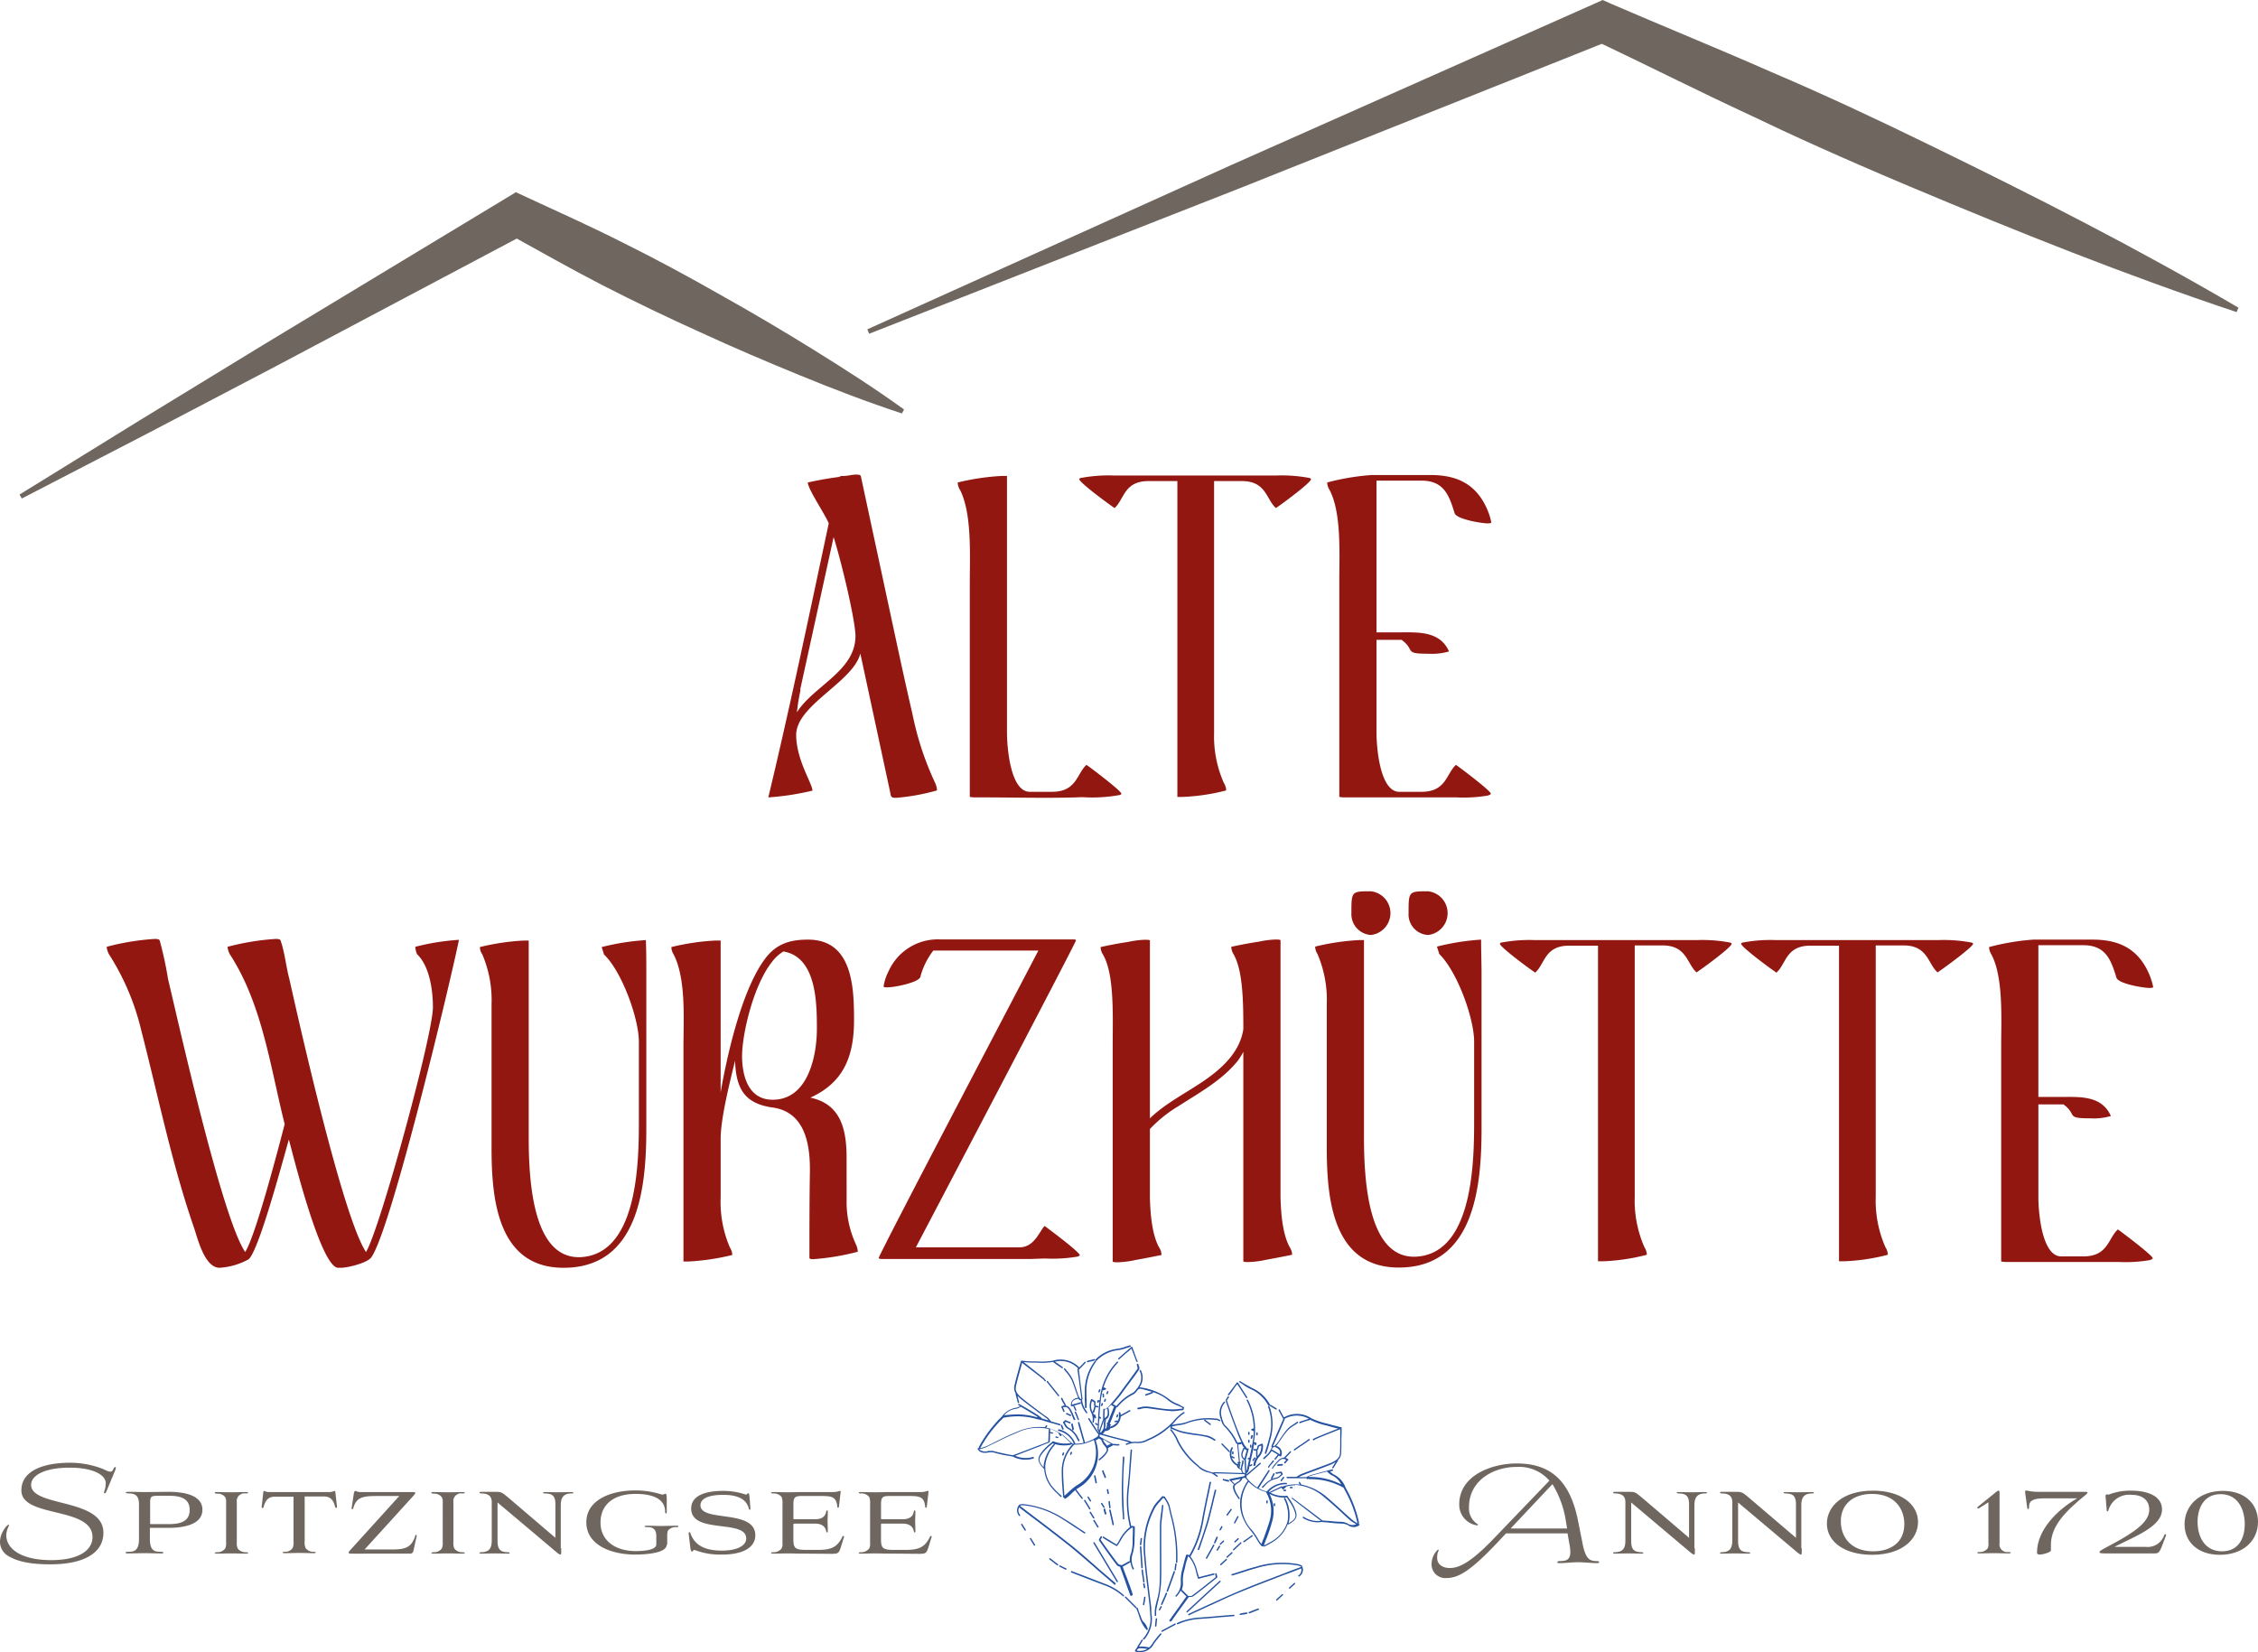 <?xml version="1.0" encoding="UTF-8"?>
<svg xmlns="http://www.w3.org/2000/svg" width="340.451" height="249.101" viewBox="0 0 340.451 249.101">
  <g id="Wurzhuette_Logo_3c_vektorisiert" transform="translate(0)">
    <path id="Pfad_1" data-name="Pfad 1" d="M330.6,252.871c3.294-13.736,6.167-27.507,9.11-41.312-.561-1.4-3.154-5.186-3.154-6.167,1.542-.35,3.154-.631,4.766-.841a.515.515,0,0,1,.42-.14h.21c.631,0,1.261-.21,1.892-.21.14,0,.631,0,.7.21l5.186,24.143c.841,3.924,1.682,7.779,2.593,11.7a45.6,45.6,0,0,0,3.434,10.442,2.938,2.938,0,0,1,.28,1.121,31.733,31.733,0,0,1-6.167,1.121c-.841,0-.771-.21-.911-.911l-4.485-20.849c-1.051,4.275-9.671,7.779-9.671,12.264,0,3.784,2.453,7.358,2.453,8.41A39.749,39.749,0,0,1,330.6,252.871Zm4.31-12.825c2.523-3.995,8.83-6.237,8.83-11.493,0-2.313-2.1-11.143-3.294-14.927L335.4,236.647h.07A29.853,29.853,0,0,0,334.91,240.046Z" transform="translate(-214.757 -132.648)" fill="#931711"></path>
    <path id="Pfad_2" data-name="Pfad 2" d="M412.1,205.781a35.63,35.63,0,0,1,6.588-.981h.841v38.719c0,2.1.491,8.9,3.434,8.9h3.364c3.714,0,3.714-2.733,5.186-4.065.7.491,5.256,3.925,5.256,4.345,0,.14-.21.21-.28.21a22.809,22.809,0,0,1-4.906.35,11.3,11.3,0,0,0-1.542,0c-4.836.14-9.671,0-14.507,0H414.9a4.963,4.963,0,0,1-.981-.07V220.848c0-3.995.35-10.372-1.472-13.946A2.118,2.118,0,0,1,412.1,205.781Z" transform="translate(-267.699 -133.038)" fill="#931711"></path>
    <path id="Pfad_3" data-name="Pfad 3" d="M494.044,209.506c-1.472-1.332-1.472-4.065-5.116-4.065h-4.2v37.949a17.385,17.385,0,0,0,1.472,7.569,2.118,2.118,0,0,1,.35,1.121,30.562,30.562,0,0,1-6.588.981h-.771v-47.62h-4.345c-3.714,0-3.644,2.733-5.116,4.065-.771-.491-5.326-3.854-5.326-4.345,0-.14.21-.21.35-.21a22.488,22.488,0,0,1,4.906-.35h24.423a22.488,22.488,0,0,1,4.906.35c.07,0,.35.07.35.21C499.37,205.651,494.815,209.015,494.044,209.506Z" transform="translate(-301.673 -132.908)" fill="#931711"></path>
    <path id="Pfad_4" data-name="Pfad 4" d="M577.758,204.4h8.97c3.784,0,6.658,1.261,8.34,4.836a9.964,9.964,0,0,1,.771,2.313c0,.14-.491.14-.561.14-.911,0-4.7-.631-4.976-1.542-.841-2.733-1.612-4.906-5.046-4.906h-6.728v22.881h3.294c2.873,0,6.237-.28,7.639,2.873a9.082,9.082,0,0,1-3.084.35c-3.854,0-1.892-.491-4.065-2.1h-3.784V243.26c0,2.1.491,8.9,3.434,8.9h3.364c3.714,0,3.714-2.733,5.186-4.065.7.491,5.256,3.924,5.256,4.345,0,.14-.28.21-.42.28a21.781,21.781,0,0,1-4.765.28H573.9a4.966,4.966,0,0,1-.981-.07V220.308c0-3.995.35-10.232-1.472-13.666a2.118,2.118,0,0,1-.35-1.121A35.724,35.724,0,0,1,577.758,204.4Z" transform="translate(-370.985 -132.778)" fill="#931711"></path>
    <path id="Pfad_5" data-name="Pfad 5" d="M85.776,452.04c-.631.841-3.574,1.542-4.555,1.542H80.73c-2.593-.35-6.588-16.469-7.358-19.342-.771,2.663-4.555,16.959-6.1,18.081a10.4,10.4,0,0,1-4.345,1.261c-2.172,0-3.224-4.065-3.784-5.817-3.434-9.881-5.466-20.043-8.059-30.1a37.033,37.033,0,0,0-4.836-11.353,3,3,0,0,1-.35-1.121A36.786,36.786,0,0,1,53.188,404c.14,0,.561,0,.7.21a53.636,53.636,0,0,1,1.261,5.817c1.577,6.588,8.129,36.021,11.633,41.172,1.542-2.313,5.046-15.768,5.957-19.272-2.172-8.62-3.364-18.081-8.269-25.614a3,3,0,0,1-.35-1.121A37.639,37.639,0,0,1,71.409,404c.14,0,.631,0,.7.21.631,1.752.841,3.995,1.332,5.817C74.913,416.614,81.5,445.943,85,451.2c2.032-3.224,10.092-32.693,10.092-36.9,0-2.523-.491-6.167-2.383-7.989a3.3,3.3,0,0,1-.28-1.121,34.879,34.879,0,0,1,6.588-1.051C97.689,410.658,88.719,448.116,85.776,452.04Z" transform="translate(-29.817 -262.438)" fill="#931711"></path>
    <path id="Pfad_6" data-name="Pfad 6" d="M206.5,405.551a35.627,35.627,0,0,1,6.588-.981h.771v29.609c0,6.8.631,18.992,8.34,18.081,8.27-.981,8.27-14.927,8.27-20.779V419.848c0-3.574-2.593-10.652-5.256-13.175l-.35-1.121a36.537,36.537,0,0,1,6.658-1.051c.07,1.682.07,3.364.07,4.976v23.512c0,8.76-1.121,20.919-12.474,20.919-10.021,0-10.862-10.512-10.862-18.081v-21.62a17.526,17.526,0,0,0-1.4-7.569A1.911,1.911,0,0,1,206.5,405.551Z" transform="translate(-134.142 -262.762)" fill="#931711"></path>
    <path id="Pfad_7" data-name="Pfad 7" d="M315.32,443.44a15.181,15.181,0,0,0,1.4,6.8,2.937,2.937,0,0,1,.28,1.051v.07a36.457,36.457,0,0,1-6.728,1.121c-.14,0-.561,0-.561-.21,0-4.275,0-8.55.07-12.825.07-4.065-.631-9.04-5.466-9.811-4.345-.561-5.677-2.8-5.817-7.078-.771,3.154-2.172,8.69-2.172,11.773v8.83a17.335,17.335,0,0,0,1.4,7.569,2.118,2.118,0,0,1,.35,1.121,35.628,35.628,0,0,1-6.588.981h-.771V420.559c0-4.2.42-10.3-1.472-14.016a2.118,2.118,0,0,1-.35-1.121,35.628,35.628,0,0,1,6.588-.981h.841v22.881c.631-3.644,2.873-15.278,6.868-20.358,1.682-2.1,3.714-2.663,6.307-2.663,6.728,0,6.938,7.218,6.938,12.124,0,5.326-1.472,9.391-6.588,11.7,4.7.981,5.466,4.976,5.466,9.11Zm-11.143-15c5.326,0,6.658-6.588,6.658-10.722,0-3.924-.07-10.792-5.046-11.633a6.224,6.224,0,0,0-1.752,1.612c-2.8,3.574-4.485,10.862-4.485,14.226C299.587,425.009,300.568,428.443,304.177,428.443Z" transform="translate(-187.669 -262.633)" fill="#931711"></path>
    <path id="Pfad_8" data-name="Pfad 8" d="M408.41,451.82c0,.07-.28.21-.35.21a22.551,22.551,0,0,1-4.906.28l-2.032.07h-22.6s-.421,0-.421-.14c0-.491,21.2-40.822,24.073-46.358H386.334a11.191,11.191,0,0,0-1.962,3.995c-.28.841-3.924,1.542-4.765,1.542-.14,0-.771.07-.771-.14a7.493,7.493,0,0,1,.771-2.313,8.119,8.119,0,0,1,7.639-4.766h20.183s.42,0,.42.14c0,.35-24,46.008-24.143,46.288h15.628c2.243,0,3.013-2.453,3.784-3.224C403.855,447.965,408.41,451.329,408.41,451.82Z" transform="translate(-245.613 -262.567)" fill="#931711"></path>
    <path id="Pfad_9" data-name="Pfad 9" d="M477.735,404.626c1.542-.35,3.294-.421,3.294-.21v26.806c2.383-2.313,5.536-3.854,8.269-5.747s5.326-4.345,5.817-7.709c0-4.2-.07-8.83-1.472-11.283a2.327,2.327,0,0,1-.35-1.121s2.173-.491,4.135-.771c1.542-.35,3.294-.421,3.294-.21V443.1c.07,3.013.421,5.817,1.4,7.569a2.118,2.118,0,0,1,.35,1.121s-2.032.421-3.995.771c-1.542.35-3.364.421-3.364.21V421.2a12.2,12.2,0,0,1-.771,1.261c-2.383,3.013-5.887,4.906-9.04,6.938a20,20,0,0,0-4.275,3.434v10.3c.07,3.013.421,5.817,1.4,7.569a2.117,2.117,0,0,1,.35,1.121s-2.032.421-3.995.771c-1.542.35-3.364.421-3.364.21V420.464c0-4.765.28-10.933-1.472-13.946a2.118,2.118,0,0,1-.35-1.121S475.772,404.906,477.735,404.626Z" transform="translate(-307.65 -262.608)" fill="#931711"></path>
    <path id="Pfad_10" data-name="Pfad 10" d="M590.989,395.869v23.442c0,8.76-1.121,20.919-12.474,20.919-10.021,0-10.862-10.512-10.862-18.081V400.53a17.526,17.526,0,0,0-1.4-7.569,2.118,2.118,0,0,1-.35-1.121,35.629,35.629,0,0,1,6.588-.981h.771v29.609c0,6.8.631,18.992,8.34,18.081,8.27-.981,8.27-14.927,8.27-20.779V406.206c0-3.644-2.593-10.652-5.256-13.245l-.35-1.121a36.533,36.533,0,0,1,6.658-1.051C590.919,392.54,590.989,394.187,590.989,395.869ZM574.31,383.5a3.315,3.315,0,0,1,0,6.588,3.141,3.141,0,0,1-2.943-3.294C571.366,383.5,571.366,383.5,574.31,383.5Zm8.62,0a3.315,3.315,0,0,1,0,6.588,3.1,3.1,0,0,1-2.943-3.294C579.986,383.5,579.986,383.5,582.93,383.5Z" transform="translate(-367.608 -249.121)" fill="#931711"></path>
    <path id="Pfad_11" data-name="Pfad 11" d="M675.044,409.371c-1.472-1.332-1.472-4.065-5.116-4.065h-4.2v37.949a17.385,17.385,0,0,0,1.472,7.569,2.118,2.118,0,0,1,.35,1.121,30.56,30.56,0,0,1-6.588.981h-.771V405.341h-4.345c-3.714,0-3.644,2.733-5.116,4.065-.771-.491-5.326-3.854-5.326-4.345,0-.14.21-.21.35-.21a22.488,22.488,0,0,1,4.906-.35h24.423a22.488,22.488,0,0,1,4.906.35c.07,0,.35.07.35.21C680.37,405.551,675.815,408.88,675.044,409.371Z" transform="translate(-419.251 -262.762)" fill="#931711"></path>
    <path id="Pfad_12" data-name="Pfad 12" d="M778.809,409.371c-1.472-1.332-1.472-4.065-5.116-4.065h-4.2v37.949a17.387,17.387,0,0,0,1.472,7.569,2.118,2.118,0,0,1,.35,1.121,30.56,30.56,0,0,1-6.588.981h-.771V405.341h-4.31c-3.714,0-3.644,2.733-5.116,4.065-.771-.491-5.326-3.854-5.326-4.345,0-.14.21-.21.35-.21a22.488,22.488,0,0,1,4.906-.35h24.458a22.487,22.487,0,0,1,4.906.35c.07,0,.35.07.35.21C784.135,405.551,779.58,408.88,778.809,409.371Z" transform="translate(-486.679 -262.762)" fill="#931711"></path>
    <path id="Pfad_13" data-name="Pfad 13" d="M862.558,404.3h8.97c3.784,0,6.658,1.261,8.34,4.836a9.966,9.966,0,0,1,.771,2.313c0,.14-.491.14-.561.14-.911,0-4.7-.631-4.976-1.542-.841-2.733-1.612-4.906-5.046-4.906h-6.728v22.881h3.294c2.873,0,6.237-.28,7.639,2.873a9.082,9.082,0,0,1-3.083.35c-3.854,0-1.892-.491-4.065-2.1h-3.784V443.16c0,2.1.491,8.9,3.434,8.9h3.364c3.714,0,3.714-2.733,5.186-4.065.7.491,5.256,3.925,5.256,4.345,0,.14-.28.21-.421.28a21.781,21.781,0,0,1-4.765.28H858.7a4.963,4.963,0,0,1-.981-.07V420.208c0-3.995.35-10.232-1.472-13.666a2.118,2.118,0,0,1-.35-1.121A35.719,35.719,0,0,1,862.558,404.3Z" transform="translate(-555.991 -262.633)" fill="#931711"></path>
    <path id="Pfad_14" data-name="Pfad 14" d="M373.2,49.652,428,24.914,482.911.526,484.067,0l1.261.561c8.024,3.469,16.154,6.763,24.178,10.3,8.059,3.434,15.978,7.148,23.862,11,15.768,7.674,31.4,15.628,46.568,24.528l-.28.666C562.943,41.488,546.684,34.97,530.5,28.172c-10.407-4.38-18.186-7.919-24-10.722-7.954-3.679-15.768-7.639-23.687-11.388l2.418.035L429.44,28.348,373.48,50.318Z" transform="translate(-242.43)" fill="#6f675f"></path>
    <path id="Pfad_15" data-name="Pfad 15" d="M8.4,128.287l18.326-11.318,18.361-11.213L81.914,83.506l1.332-.806,1.577.736c4.941,2.278,9.916,4.52,14.752,6.973,4.871,2.418,9.671,5.011,14.4,7.709q7.148,3.995,14.086,8.3c4.625,2.873,9.251,5.817,13.7,9.04l-.315.6c-5.221-1.717-10.337-3.679-15.383-5.747s-10.057-4.2-15-6.482q-7.464-3.364-14.717-7.078c-4.836-2.488-9.566-5.186-14.331-7.814l2.908-.07L46.909,109.015,27.847,119l-19.1,9.881Z" transform="translate(-5.457 -53.722)" fill="#6f675f"></path>
    <path id="Pfad_16" data-name="Pfad 16" d="M15.558,630.346c.841.42,1.261.561,1.472.14.14-.28.21-.491.385-.42.105.035.035.245-.07.526l-1.3,3.119c-.105.28-.21.315-.315.28s-.035-.175.035-.42a3.423,3.423,0,0,0,.175-1.121c0-1.121-1.717-2.313-5.431-2.313-3.679,0-5.817,1.121-5.817,2.593,0,3.4,10.9,1.962,10.9,7.218,0,3.013-2.873,4.765-7.989,4.765-3.469,0-5.116-.561-6.167-1.156A2.487,2.487,0,0,1,0,641.349a3.323,3.323,0,0,1,.21-1.121,4.145,4.145,0,0,1,.806-1.3c.14-.14.245-.21.315-.175s0,.175-.07.315a3.191,3.191,0,0,0-.315,1.261c0,1.892,2,3.749,6.8,3.749,4.17,0,6.2-1.507,6.2-3.469,0-4.66-10.722-2.838-10.722-7.043,0-2.978,3.329-4.17,7.358-4.17A13.691,13.691,0,0,1,15.558,630.346Z" transform="translate(0 -408.857)" fill="#6f675f"></path>
    <path id="Pfad_17" data-name="Pfad 17" d="M54.456,642.145c-.245-.035-.42-.035-.42-.105,0-.105.14-.14.35-.14.946,0,1.647.035,2.453.035,1.226,0,2.978-.035,3.609-.035,1.927,0,5.151.315,5.151,2.7s-3.189,2.733-5.081,2.733H57.784c-.105,0-.105.035-.105.105v1.577c0,1.787.736,1.927,1.577,1.927.245,0,.456.035.456.14s-.14.105-.35.105c-.946,0-1.647-.035-2.453-.035s-1.612.035-2.558.035c-.175,0-.35-.035-.35-.105,0-.14.21-.14.456-.14.806,0,1.577-.14,1.577-1.927v-5.326C56,642.32,55.3,642.145,54.456,642.145Zm6.1,4.625c1.927,0,3.119-.526,3.119-2.137s-1.156-2.137-3.119-2.137H59.186c-1.4,0-1.472.035-1.472,1.261v2.908a.093.093,0,0,0,.105.105Z" transform="translate(-35.078 -416.977)" fill="#6f675f"></path>
    <path id="Pfad_18" data-name="Pfad 18" d="M94.117,643.542a1.432,1.432,0,0,0-.14-.771,1.415,1.415,0,0,0-1.191-.526c-.175,0-.385-.035-.385-.14s.14-.105.315-.105c.666,0,1.367.035,2.208.035S96.465,642,97.13,642c.175,0,.315.035.315.105s-.175.105-.385.105a1.157,1.157,0,0,0-1.332,1.332v5.992a2.03,2.03,0,0,0,.14.981,1.445,1.445,0,0,0,1.191.561c.175,0,.385.035.385.105s-.14.105-.315.105c-.666,0-1.367-.035-2.208-.035s-1.507.035-2.208.035c-.175,0-.315-.035-.315-.105s.175-.105.385-.105a1.445,1.445,0,0,0,1.191-.561,2.03,2.03,0,0,0,.14-.981Z" transform="translate(-60.023 -417.042)" fill="#6f675f"></path>
    <path id="Pfad_19" data-name="Pfad 19" d="M117.471,642.376h-2.908c-.946,0-1.4.526-1.682,1.577a.179.179,0,0,1-.175.14c-.07,0-.105-.105-.105-.21l.245-2.208c.035-.105.035-.175.14-.175a1.488,1.488,0,0,0,.736.175h9.11a1.661,1.661,0,0,0,.736-.175c.07,0,.105.035.14.175l.245,2.208a.123.123,0,0,1-.105.175c-.07,0-.105-.035-.175-.14-.245-1.016-.7-1.577-1.682-1.577h-2.908v6.8a2.03,2.03,0,0,0,.14.981,1.425,1.425,0,0,0,1.156.561c.175,0,.385.035.385.105s-.14.105-.315.105c-.666,0-1.367-.035-2.208-.035-.806,0-1.472.035-2.172.035-.175,0-.315-.035-.315-.105s.175-.105.35-.105a1.337,1.337,0,0,0,1.156-.561,2.029,2.029,0,0,0,.14-.981v-6.763Z" transform="translate(-73.145 -416.717)" fill="#6f675f"></path>
    <path id="Pfad_20" data-name="Pfad 20" d="M150.806,650.961c-.491,0-.806,0-.806-.14,0-.105.175-.315.526-.7l7.113-7.849H154.2c-2.1,0-3.049.21-3.5,1.857-.07.21-.28.175-.245-.035l.315-2.067c.035-.28.105-.526.28-.526a1.765,1.765,0,0,0,.876.175h7.183c.806,0,.946,0,.946.105,0,.14-.14.315-.631.841l-7.008,7.709h4.17c2,0,2.908-.315,3.469-2.067.035-.21.245-.175.21.035l-.456,2.1c-.105.456-.245.561-.6.561Z" transform="translate(-97.44 -416.717)" fill="#6f675f"></path>
    <path id="Pfad_21" data-name="Pfad 21" d="M187.317,643.542a1.432,1.432,0,0,0-.14-.771,1.415,1.415,0,0,0-1.191-.526c-.175,0-.385-.035-.385-.14s.14-.105.315-.105c.666,0,1.367.035,2.208.035s1.542-.035,2.208-.035c.175,0,.315.035.315.105s-.175.105-.385.105a1.157,1.157,0,0,0-1.332,1.332v5.992a2.03,2.03,0,0,0,.14.981,1.445,1.445,0,0,0,1.191.561c.175,0,.385.035.385.105s-.14.105-.315.105c-.666,0-1.367-.035-2.208-.035s-1.507.035-2.208.035c-.175,0-.315-.035-.315-.105s.175-.105.385-.105a1.445,1.445,0,0,0,1.191-.561,2.03,2.03,0,0,0,.14-.981Z" transform="translate(-120.565 -417.042)" fill="#6f675f"></path>
    <path id="Pfad_22" data-name="Pfad 22" d="M218.634,650.415c0,.771,0,.946-.105.946s-.21-.035-.6-.35l-8.9-7.5v5.782c0,1.086.245,1.717,1.577,1.717.21,0,.245.035.245.105,0,.105-.07.105-.245.105-.666,0-1.367-.035-2.032-.035s-1.367.035-2.032.035c-.175,0-.245-.035-.245-.105s.105-.105.245-.105c1.226,0,1.612-.6,1.612-1.717V643.3c-.07-.876-.666-1.156-1.577-1.156-.21,0-.28-.07-.28-.14.035-.07.105-.105.245-.105h2.172c.806,0,.946.035,1.857.806l7.183,6.132v-5.011c0-1.016-.21-1.682-1.542-1.682-.14,0-.315,0-.315-.105s.105-.105.245-.105c.666,0,1.4.035,2,.035.666,0,1.437-.035,2.067-.035.21,0,.245.035.245.105,0,.105-.07.105-.315.105-1.156,0-1.577.631-1.577,1.717v6.552Z" transform="translate(-134.012 -416.977)" fill="#6f675f"></path>
    <path id="Pfad_23" data-name="Pfad 23" d="M264.424,649.464c0,1.367-3.469,1.507-4.8,1.507-3.329,0-7.323-1.3-7.323-4.871,0-3.364,3.679-4.8,7.358-4.8a12.945,12.945,0,0,1,3.819.561,1.808,1.808,0,0,0,.385.07c.175,0,.175-.14.315-.14.175,0,.245.14.245.841v1.892c0,.175-.035.245-.105.245-.105,0-.14-.105-.14-.245,0-1.752-1.507-2.7-4.45-2.7-3.4,0-5.291,1.682-5.291,4.31,0,2.8,2.313,4.31,5.291,4.31,1.051,0,3.119-.105,3.119-1.016V648.2c0-1.226-.7-1.367-1.332-1.367-.315,0-.42-.035-.42-.105,0-.105.175-.105.35-.105.666,0,1.4.035,2.208.035s1.542-.035,2.208-.035c.245,0,.315,0,.315.105s-.105.105-.35.105a1.5,1.5,0,0,0-1.226.526,2.745,2.745,0,0,0-.105.946v1.156Z" transform="translate(-163.894 -416.587)" fill="#6f675f"></path>
    <path id="Pfad_24" data-name="Pfad 24" d="M305.621,644.128c.035.245-.175.315-.245.035-.421-1.752-2.313-2.067-3.854-2.067-1.892,0-3.434.42-3.434,1.577,0,2.593,8.27.526,8.27,4.52,0,1.927-2,2.908-5.011,2.908a10.711,10.711,0,0,1-4.065-.666c-.385-.105-.245.21-.456.21-.105,0-.175-.105-.245-.421l-.28-2.348a.128.128,0,0,1,.14-.14c.105,0,.105.035.14.175.806,2.278,3.049,2.593,4.73,2.593,2.418,0,3.679-.806,3.679-1.822,0-2.978-8.3-.6-8.3-4.52,0-2.172,2.628-2.663,4.8-2.663a10.526,10.526,0,0,1,3.329.526c.385.105.28-.175.456-.175.105,0,.175.105.21.6Z" transform="translate(-192.476 -416.717)" fill="#6f675f"></path>
    <path id="Pfad_25" data-name="Pfad 25" d="M336.846,650.961c-1.261,0-1.822-.035-2.488-.035-.806,0-1.507.035-2.208.035-.245,0-.35-.035-.35-.105s.105-.105.35-.105a1.511,1.511,0,0,0,1.226-.561,1.432,1.432,0,0,0,.14-.771v-5.992a2.3,2.3,0,0,0-.14-1.016,1.481,1.481,0,0,0-1.226-.526c-.245,0-.35-.035-.35-.105s.105-.105.35-.105c.666,0,1.367.035,2.137.035.666,0,1.367-.035,2.032-.035h4.73a2.845,2.845,0,0,0,1.086-.175c.14,0,.175.035.14.245l-.245,2.137c-.035.21-.245.21-.245,0-.14-1.577-.946-1.612-2.558-1.612h-2.8c-1.016,0-1.261.175-1.261,1.261v2.1c0,.105.035.14.14.14h3.154c1.016,0,1.507-.456,1.612-1.016.035-.175.07-.315.175-.315s.105.14.105.315c0,.385-.035.946-.035,1.367,0,.385.035.946.035,1.332,0,.175,0,.315-.105.315s-.105-.105-.175-.315c-.105-.526-.6-1.016-1.612-1.016H335.3c-.105,0-.14.035-.14.14v2.137c0,1.4.21,1.682,1.962,1.682h1.752c1.962,0,2.908-.385,3.679-2,.105-.175.28-.105.245.035l-.456,1.472c-.315,1.016-.42,1.086-1.507,1.086l-3.995-.035Z" transform="translate(-215.537 -416.717)" fill="#6f675f"></path>
    <path id="Pfad_26" data-name="Pfad 26" d="M374.546,650.961c-1.261,0-1.822-.035-2.488-.035-.806,0-1.507.035-2.208.035-.245,0-.35-.035-.35-.105s.105-.105.35-.105a1.511,1.511,0,0,0,1.226-.561,1.432,1.432,0,0,0,.14-.771v-5.992a2.3,2.3,0,0,0-.14-1.016,1.481,1.481,0,0,0-1.226-.526c-.245,0-.35-.035-.35-.105s.105-.105.35-.105c.666,0,1.367.035,2.137.035.666,0,1.367-.035,2.032-.035h4.765a2.845,2.845,0,0,0,1.086-.175c.14,0,.175.035.14.245l-.245,2.137c-.035.21-.245.21-.245,0-.14-1.577-.946-1.612-2.558-1.612h-2.838c-1.016,0-1.261.175-1.261,1.261v2.1c0,.105.035.14.14.14h3.154c1.016,0,1.507-.456,1.612-1.016.035-.175.07-.315.175-.315s.105.14.105.315c0,.385-.035.946-.035,1.367,0,.385.035.946.035,1.332,0,.175,0,.315-.105.315s-.105-.105-.175-.315c-.105-.526-.6-1.016-1.612-1.016H373c-.105,0-.14.035-.14.14v2.137c0,1.4.21,1.682,1.962,1.682h1.752c1.962,0,2.908-.385,3.679-2,.105-.175.28-.105.245.035l-.456,1.472c-.315,1.016-.421,1.086-1.507,1.086l-3.995-.035Z" transform="translate(-240.026 -416.717)" fill="#6f675f"></path>
    <path id="Pfad_27" data-name="Pfad 27" d="M616,644.8a3.022,3.022,0,0,1,.771-1.927c.07-.07.175-.21.245-.175.105.035.035.175-.035.315a2.45,2.45,0,0,0-.14.946c0,.911.771,1.507,1.927,1.507,1.472,0,3.294-1.016,6.447-4.275l8.55-8.9a6.06,6.06,0,0,0-5.011-2.067c-3.259,0-7.113,1.927-7.113,6.062a2.805,2.805,0,0,0,1.086,2.418c.175.14.315.175.245.28-.035.105-.175.035-.385,0a3.147,3.147,0,0,1-2.418-3.119c0-4.485,5.116-6.167,8.62-6.167,4.66,0,7.989,2.067,9.286,8.62l.666,3.329c.456,2.488,1.121,2.768,2.137,2.768.175,0,.385.035.385.14,0,.175-.245.175-.385.175-.526,0-2.067-.14-2.768-.14-.876,0-2.067.14-2.768.14-.245,0-.385-.035-.385-.14s.105-.175.385-.175c.946,0,1.577-.175,1.577-1.367a5.881,5.881,0,0,0-.105-1.016l-.315-1.787h-9.286l-1.472,1.577c-3.819,3.995-5.641,5.151-7.5,5.151A2.06,2.06,0,0,1,616,644.8Zm18.221-11.984-6.307,6.693h8.515l-.175-1.086A14.957,14.957,0,0,0,634.221,632.819Z" transform="translate(-400.152 -409.052)" fill="#6f675f"></path>
    <path id="Pfad_28" data-name="Pfad 28" d="M706.434,650.415c0,.771,0,.946-.105.946s-.21-.035-.6-.35l-8.9-7.5v5.782c0,1.086.245,1.717,1.577,1.717.21,0,.245.035.245.105,0,.105-.07.105-.245.105-.666,0-1.367-.035-2.032-.035s-1.367.035-2.032.035c-.175,0-.245-.035-.245-.105s.105-.105.245-.105c1.226,0,1.612-.6,1.612-1.717V643.3c-.07-.876-.666-1.156-1.577-1.156-.21,0-.28-.07-.28-.14.035-.07.105-.105.245-.105h2.172c.806,0,.946.035,1.857.806l7.183,6.132v-5.011c0-1.016-.21-1.682-1.542-1.682-.14,0-.315,0-.315-.105s.105-.105.245-.105c.666,0,1.4.035,2,.035.666,0,1.437-.035,2.067-.035.21,0,.245.035.245.105,0,.105-.07.105-.315.105-1.156,0-1.577.631-1.577,1.717v6.552Z" transform="translate(-450.886 -416.977)" fill="#6f675f"></path>
    <path id="Pfad_29" data-name="Pfad 29" d="M752.434,650.415c0,.771,0,.946-.105.946s-.21-.035-.6-.35l-8.9-7.5v5.782c0,1.086.245,1.717,1.577,1.717.21,0,.245.035.245.105,0,.105-.07.105-.245.105-.666,0-1.367-.035-2.032-.035s-1.367.035-2.032.035c-.175,0-.245-.035-.245-.105s.105-.105.245-.105c1.226,0,1.612-.6,1.612-1.717V643.3c-.07-.876-.666-1.156-1.577-1.156-.21,0-.28-.07-.28-.14.035-.07.105-.105.245-.105h2.172c.806,0,.946.035,1.857.806l7.183,6.132v-5.011c0-1.016-.21-1.682-1.542-1.682-.14,0-.315,0-.315-.105s.105-.105.245-.105c.666,0,1.4.035,2,.035.666,0,1.437-.035,2.067-.035.21,0,.245.035.245.105,0,.105-.07.105-.315.105-1.156,0-1.577.631-1.577,1.717v6.552Z" transform="translate(-480.768 -416.977)" fill="#6f675f"></path>
    <path id="Pfad_30" data-name="Pfad 30" d="M793.038,641.4c4.17,0,6.8,2,6.8,4.73,0,2.558-2.348,4.941-6.938,4.941-4.1,0-6.8-1.927-6.8-4.7C786.1,643.818,788.413,641.4,793.038,641.4Zm-4.836,4.625c0,2.348,1.507,4.52,4.871,4.52,2.733,0,4.7-1.4,4.7-4.1,0-2.348-1.472-4.555-4.871-4.555C790.165,641.891,788.2,643.362,788.2,646.025Z" transform="translate(-510.649 -416.652)" fill="#6f675f"></path>
    <path id="Pfad_31" data-name="Pfad 31" d="M852.482,643.152l-1.437.911c-.21.105-.315-.07-.14-.245l2.768-2.243c.175-.14.245-.175.315-.175.105,0,.175.105.175.28v7.639a1.151,1.151,0,0,0,1.3,1.332c.21,0,.385.035.385.105s-.105.105-.315.105c-.736,0-1.472-.035-2.208-.035s-1.472.035-2.208.035q-.315,0-.315-.105c0-.07.175-.105.35-.105a1.511,1.511,0,0,0,1.226-.561,1.5,1.5,0,0,0,.105-.771Z" transform="translate(-552.678 -416.652)" fill="#6f675f"></path>
    <path id="Pfad_32" data-name="Pfad 32" d="M874.328,642.529c-1.752,0-2.418.35-2.348,1.4,0,.245-.245.315-.28.035l-.315-2.313c-.07-.6.28-.105,1.857-.105h7.183c.456,0,.456.105.175.385-3.154,2.558-5.431,4.836-5.326,7.814v.631c0,.28-1.156.631-1.682.631-.35,0-.421-.14-.421-.28,0-3.4,3.013-6.447,6.062-8.2Z" transform="translate(-566.044 -416.625)" fill="#6f675f"></path>
    <path id="Pfad_33" data-name="Pfad 33" d="M912.826,644.238c0,2.593-4.135,4.065-7.183,5.641h4.8a2.6,2.6,0,0,0,2.7-1.752c.105-.245.385-.175.28.035l-.526,1.4c-.456,1.191-.631,1.3-1.191,1.3h-7.358c-.7,0-.946-.035-.946-.175s.175-.28.876-.666l1.507-.806c2.978-1.647,5.116-3.119,5.116-4.941,0-1.437-1.016-2.243-2.663-2.243a3.252,3.252,0,0,0-3.5,2.348c-.035.105-.035.14-.105.14a.128.128,0,0,1-.14-.14l-.175-2.067c0-.175,0-.35.175-.35a.669.669,0,0,0,.385,0,8.859,8.859,0,0,1,3.329-.561C910.3,641.4,912.826,642.031,912.826,644.238Z" transform="translate(-586.847 -416.652)" fill="#6f675f"></path>
    <path id="Pfad_34" data-name="Pfad 34" d="M945.326,651.136c-3.4,0-5.326-2-5.326-4.59,0-2.873,2.278-5.046,5.782-5.046,3.434,0,5.291,2.067,5.291,4.66C951.073,649.034,948.83,651.136,945.326,651.136Zm3.749-4.625c0-2.208-1.016-4.52-3.644-4.52-2.488,0-3.469,2.067-3.469,4.17,0,2.208,1.051,4.45,3.679,4.45C948.164,650.61,949.075,648.613,949.075,646.511Z" transform="translate(-610.622 -416.717)" fill="#6f675f"></path>
    <path id="Pfad_35" data-name="Pfad 35" d="M445.144,625.153a5.258,5.258,0,0,1-.7-.07.075.075,0,0,1-.07-.07v-.105a1.7,1.7,0,0,1,.315-.456v-.07c.105-.175.21-.35.35-.561l.315-.526c.035-.035.105-.07.14-.035s.07.105.035.14l-.315.526c-.07.14-.175.245-.245.385a6.225,6.225,0,0,1,1.437.105c.035,0,.035,0,.07.035a2.6,2.6,0,0,0,.6-.736c.21-.315.456-.6.666-.876.14-.175.28-.315.421-.491.035-.035.105-.07.14-.035s.07.105.035.14l-.42.526c-.245.28-.456.561-.666.841A2.33,2.33,0,0,1,445.144,625.153Zm-.526-.245a2.246,2.246,0,0,0,1.612-.245C444.969,624.487,444.864,624.487,444.619,624.908Zm1.051-1.647c-.035,0-.035,0-.07-.035a.107.107,0,0,1,0-.14,4.443,4.443,0,0,0,1.086-3.4c-.035-.28-.035-.526-.07-.806-.035-.385-.035-.806-.105-1.191-.105-.876-.21-1.787-.315-2.628-.175-1.437-.35-2.943-.456-4.415a12.681,12.681,0,0,1,1.472-7.5,5.051,5.051,0,0,1,.771-.946c.14-.175.315-.35.456-.526.035-.035.035-.035.07-.035a.316.316,0,0,1,.175.035c.07,0,.175,0,.21.07.07.14.175.28.245.42a3.364,3.364,0,0,1,.456.946l.315,1.367a23.28,23.28,0,0,1,.841,7.113.105.105,0,0,1-.21,0,22.805,22.805,0,0,0-.806-7.043l-.315-1.367a3.954,3.954,0,0,0-.421-.876c-.07-.14-.175-.245-.245-.385h-.175c-.14.175-.28.315-.42.491a5.986,5.986,0,0,0-.736.911,12.48,12.48,0,0,0-1.472,7.358c.105,1.472.28,2.943.456,4.38l.315,2.628a6.945,6.945,0,0,1,.105,1.226,5.751,5.751,0,0,0,.07.806,4.632,4.632,0,0,1-1.156,3.539Zm2.8-1.156c-.035,0-.07-.035-.105-.07-.035-.07,0-.105.035-.14.315-.175.666-.35.981-.526s.666-.35.981-.526c.07-.035.105,0,.14.035.035.07,0,.105-.035.14-.315.175-.666.35-.981.526s-.666.35-.981.526A.034.034,0,0,1,448.473,622.1Zm-2.313-.315c-.035,0-.07,0-.07-.035a5.175,5.175,0,0,1-1.051-1.892l-.21-.631c-.07-.21-.175-.42-.245-.631-.035-.07,0-.105.07-.14s.105,0,.14.07l.21.631c.07.21.175.421.245.631a3.8,3.8,0,0,0,.28.666.034.034,0,0,1,.035.035,2.55,2.55,0,0,1,.736,1.156.211.211,0,0,1-.035.14Zm1.332-.491h0a.112.112,0,0,1-.105-.105l.105-1.051a.105.105,0,0,1,.21,0l-.105,1.051A.093.093,0,0,1,447.492,621.3Zm3.294-.35c-.035,0-.07-.035-.105-.07-.035-.07,0-.105.07-.14a9.874,9.874,0,0,1,3.294-.806c1.156-.07,2.313-.175,3.434-.28.6-.035,1.191-.105,1.787-.14a.105.105,0,1,1,0,.21c-.6.035-1.191.105-1.787.14-1.121.105-2.278.21-3.434.28a9.29,9.29,0,0,0-3.224.806Zm-1.121-.421c-.035,0-.035,0-.07-.035s-.07-.105-.035-.14l.561-.806c.7-.946,1.332-1.857,2-2.8l-.841-.841-.035-.035a3.527,3.527,0,0,1-.6.876c-.035.035-.105.07-.14,0-.035-.035-.07-.105,0-.14a2.717,2.717,0,0,0,.771-2.1,6.071,6.071,0,0,1,.245-1.927l.105-.42c.07-.315.175-.666.245-.981.07-.21.14-.456.21-.666,0-.035.07-.07.105-.07a.316.316,0,0,1,.175.035h.105c.035,0,.07,0,.07.035l.035.035a16.448,16.448,0,0,0,1.927-5.466c.245-1.367.526-2.7.806-4.03.105-.491.21-1.016.315-1.507,0-.07.07-.105.14-.07.07,0,.105.07.07.14-.105.491-.21,1.016-.315,1.507-.28,1.3-.561,2.663-.806,4.03a16.305,16.305,0,0,1-1.962,5.571v.035a5.921,5.921,0,0,1,1.016,2.243c.07.28.175.561.245.841.315-.07.631-.175.946-.245l1.261-.315c.07,0,.105,0,.14.07,0,.07,0,.105-.07.14l-1.261.315a8.6,8.6,0,0,0-1.016.28c-.07,0-.105,0-.14-.07a9.676,9.676,0,0,1-.28-.946,5.219,5.219,0,0,0-1.086-2.313.129.129,0,0,1-.105-.035h-.035c-.07.21-.105.385-.175.6a4.7,4.7,0,0,0-.245.946l-.105.42a5.531,5.531,0,0,0-.245,1.857,2.671,2.671,0,0,1-.175,1.226.129.129,0,0,1,.105.035l.876.876h.21c.14,0,.315,0,.385-.07,1.121-.841,2.278-1.752,3.539-2.768,0-.035-.035-.21-.035-.28s-.035-.105-.035-.175a.111.111,0,0,1,.21-.07c0,.035.035.105.035.14.07.21.105.385,0,.491-1.261,1.016-2.418,1.927-3.539,2.768a.891.891,0,0,1-.526.105h-.175v.035c-.666.911-1.332,1.822-2.032,2.8l-.561.806C449.735,620.528,449.7,620.528,449.665,620.528Zm-2.208-.841a.093.093,0,0,1-.105-.105v-.245a5.673,5.673,0,0,1,.035-.771c.07-.42.175-.841.28-1.226a10.83,10.83,0,0,0,.42-2.593c.07-1.752.035-3.5.035-5.221v-3.5a19,19,0,0,1,.21-2.032l.105-.946a.105.105,0,0,1,.21,0c-.035.315-.07.631-.105.981-.07.666-.175,1.331-.21,2v3.5c0,1.717.035,3.5-.035,5.221a16.862,16.862,0,0,1-.421,2.663c-.105.385-.175.806-.28,1.226a4.7,4.7,0,0,0-.035.736v.28A.154.154,0,0,1,447.457,619.687Zm5.046-.07c-.035,0-.07-.035-.105-.07-.035-.07,0-.105.035-.14.35-.175.7-.35,1.086-.526.806-.35,1.577-.736,2.383-1.086,1.437-.666,2.908-1.331,4.415-1.962,2.173-.911,4.45-1.752,6.623-2.593.806-.315,1.612-.631,2.418-.911h.07c0-.035,0-.035-.035-.07a1.5,1.5,0,0,0-.456-.175,13.218,13.218,0,0,0-6.342.421c-.7.175-1.4.42-2.067.631-.491.14-.981.315-1.472.456-.07,0-.105,0-.14-.07s0-.105.07-.14c.491-.14.981-.315,1.437-.456.666-.21,1.367-.456,2.1-.631a13.5,13.5,0,0,1,6.412-.42,2.24,2.24,0,0,1,.561.21.034.034,0,0,1,.035.035,1.207,1.207,0,0,1-.385,1.612.1.1,0,0,1-.14-.14,1,1,0,0,0,.42-1.086l-.035.035c-.806.315-1.612.631-2.418.911-2.172.841-4.415,1.682-6.623,2.593-1.507.6-2.978,1.3-4.415,1.962-.806.35-1.577.736-2.383,1.086-.385.175-.736.35-1.086.526Zm7.744-.07c-.035,0-.105-.035-.105-.07a.182.182,0,0,1,.07-.14c.175-.035.315-.07.491-.105s.315-.035.491-.07a.182.182,0,0,1,.14.07c.035.035-.035.105-.07.14-.175.035-.315.07-.491.105a2.705,2.705,0,0,0-.526.07Zm1.367-.245c-.035,0-.07-.035-.105-.07-.035-.07,0-.105.07-.14.421-.175.876-.35,1.332-.526.07-.035.105,0,.14.07s0,.105-.07.14c-.456.175-.911.35-1.332.526Zm-9.391-.14c-.035,0-.07,0-.07-.035a.106.106,0,0,1,0-.14l4.976-4.59a.1.1,0,0,1,.14.14l-4.976,4.59C452.293,619.161,452.258,619.161,452.222,619.161Zm-4.17-.315h-.035a.087.087,0,0,1-.035-.14,2.014,2.014,0,0,1,.14-.245l.105-.21a.1.1,0,0,1,.175.105,2.015,2.015,0,0,1-.14.245l-.105.21C448.123,618.811,448.088,618.846,448.053,618.846Zm-3.539-.315c-.035,0-.07,0-.07-.035l-1.577-1.577a.1.1,0,0,1,.14-.14l1.577,1.577a.107.107,0,0,1,0,.14C444.584,618.53,444.549,618.53,444.514,618.53Zm1.156-.456h0c-.07,0-.105-.07-.105-.14.07-.35.14-.7.175-1.051a.105.105,0,0,1,.21,0c-.035.35-.105.7-.175,1.051C445.775,618.04,445.7,618.075,445.67,618.075Zm2.733-.035h-.035c-.07-.035-.07-.07-.07-.14.14-.35.315-.736.491-1.121l.21-.526a.111.111,0,0,1,.21.07l-.21.526c-.175.385-.315.736-.491,1.086Q448.456,618.04,448.4,618.04Zm17.345-.666c-.035,0-.07,0-.07-.035a.107.107,0,0,1,0-.14l.841-.771a.1.1,0,1,1,.14.14l-.841.771C465.818,617.374,465.783,617.374,465.748,617.374Zm-23.127-.631c-.035,0-.035,0-.07-.035a8.6,8.6,0,0,0-2.873-1.682c-1.051-.385-2.1-.806-3.119-1.191-.6-.245-1.191-.456-1.787-.7-.07-.035-.07-.07-.07-.14.035-.07.07-.07.14-.07.6.245,1.191.456,1.822.7,1.016.385,2.067.806,3.084,1.191a8.527,8.527,0,0,1,2.943,1.752.107.107,0,0,1,0,.14C442.692,616.743,442.656,616.743,442.621,616.743Zm1.156-.07c-.035,0-.07-.035-.105-.07-.315-.841-.631-1.717-.911-2.558-.21-.526-.385-1.086-.6-1.612a.129.129,0,0,1,.035-.105c-.035-.035-.105-.035-.14-.07-.175-.07-.35-.105-.456-.28-.841-1.086-1.682-2.278-2.628-3.644-.105-.105,0-.245.105-.42a.766.766,0,0,1,.105-.175c.035-.07.07-.07.14-.07.07.035.07.07.07.14l-.105.21a.765.765,0,0,1-.105.175c.946,1.367,1.787,2.523,2.628,3.609a.56.56,0,0,0,.35.175c.07.035.14.035.21.07l1.086-.6c.035-.035.105,0,.14.035a2.553,2.553,0,0,1,.175-1.226,6.378,6.378,0,0,0,.245-2v-.28c.035-.526.035-1.086.035-1.612h-.14a4.947,4.947,0,0,0-1.647,1.857c-.175.28-.35.6-.561.876-.035.035-.105.07-.14.035-.21-.105-.42-.245-.6-.35-.491-.28-.946-.561-1.437-.876-.035-.035-.07-.105-.035-.14s.105-.07.14-.035c.456.28.946.561,1.437.876l.526.315a6.173,6.173,0,0,0,.491-.806A5.83,5.83,0,0,1,443.6,606.3v-.035a16.993,16.993,0,0,1-.35-5.922c.175-1.437.245-2.873.35-4.275l.105-1.367a.105.105,0,1,1,.21,0l-.105,1.367c-.105,1.4-.21,2.838-.35,4.275a16.405,16.405,0,0,0,.35,5.817c.035,0,.035-.035.07-.035h.07a.316.316,0,0,1,.175.035h.105a.093.093,0,0,1,.105.105c0,.561,0,1.156-.035,1.717v.28a7.7,7.7,0,0,1-.28,2.032,2.766,2.766,0,0,0,.175,2.243c.035.07,0,.105-.07.14s-.105,0-.14-.07a4,4,0,0,1-.315-1.051c0,.035-.035.035-.035.07l-1.121.631h0c.175.526.385,1.051.6,1.612.315.841.631,1.717.911,2.558.035.07,0,.105-.07.14C443.813,616.673,443.778,616.673,443.778,616.673Zm-4.66-8.445Zm10.127,7.814h-.035c-.07-.035-.07-.07-.07-.14.35-.946.7-1.927,1.051-2.908.035-.07.07-.07.14-.07.07.035.07.07.07.14-.35.981-.7,1.962-1.051,2.908C449.314,616.008,449.279,616.043,449.244,616.043Zm18.431-.456c-.035,0-.07,0-.07-.035a.107.107,0,0,1,0-.14l.736-.666a.1.1,0,1,1,.14.14l-.736.666C467.71,615.587,467.71,615.587,467.675,615.587Zm-21.865-.07a.112.112,0,0,1-.105-.105l-.105-.526a.111.111,0,0,1,.21-.07l.105.526c0,.105-.035.175-.105.175Zm-4.485-.526c-.035,0-.035,0-.07-.035-.105-.105-.21-.175-.315-.28-.21-.175-.385-.35-.6-.526-.7-.6-1.4-1.191-2.067-1.787-1.156-1.016-2.383-2.067-3.609-3.083-1.717-1.367-3.5-2.733-5.221-4.03-.841-.631-1.682-1.261-2.488-1.892-.035,0-.035-.035-.035-.07a1.028,1.028,0,0,0,.14,1.191.1.1,0,0,1-.175.105,1.236,1.236,0,0,1,.07-1.682c.035-.035.035-.035.07-.035a.683.683,0,0,0,.28-.035h.28a14,14,0,0,1,6.1,2.208c.6.35,1.226.771,1.822,1.156.42.28.876.6,1.332.876.035.035.07.105.035.14s-.105.07-.14.035c-.456-.28-.876-.6-1.331-.876-.6-.385-1.191-.806-1.787-1.156a13.562,13.562,0,0,0-5.992-2.208h-.245a.871.871,0,0,0-.28.035l-.07.07c.035,0,.07,0,.07.035.841.631,1.647,1.261,2.488,1.892,1.717,1.3,3.5,2.663,5.221,4.03,1.261,1.016,2.453,2.067,3.609,3.084.666.6,1.367,1.191,2.067,1.787l.631.526c.105.105.21.175.315.28a.107.107,0,0,1,0,.14C441.4,614.991,441.36,614.991,441.325,614.991Zm4.38-.35a.093.093,0,0,1-.105-.105,8.8,8.8,0,0,0-.14-.946c-.035-.28-.07-.526-.105-.806a.105.105,0,0,1,.21,0c.035.245.07.526.105.771.035.315.105.631.14.981a.112.112,0,0,1-.105.105Zm-3.995-.035c-.035,0-.07-.035-.105-.07l-3.5-5.817c-.035-.035,0-.105.035-.14s.105,0,.14.035l3.5,5.817c.035.035,0,.105-.035.14C441.745,614.606,441.745,614.606,441.71,614.606Zm8.725-1.787h0a.112.112,0,0,1-.105-.105l.105-.841a.105.105,0,0,1,.21,0l-.105.841A.093.093,0,0,1,450.435,612.819Zm-16.5-.105H433.9c-.105-.035-.175-.105-.28-.14l-.631-.315a.087.087,0,0,1-.035-.14c.035-.035.105-.07.14-.035l.631.315a2.081,2.081,0,0,1,.28.14.087.087,0,0,1,.035.14C434,612.679,433.967,612.714,433.931,612.714Zm11.493-.21a.093.093,0,0,1-.105-.105l-.21-3.119a.105.105,0,1,1,.21,0l.21,3.119a.093.093,0,0,1-.105.105Zm-12.72-.421c-.035,0-.035,0-.07-.035a6.745,6.745,0,0,1-.6-.456c-.175-.14-.385-.28-.561-.421-.035-.035-.07-.105-.035-.14s.105-.07.14-.035a6.721,6.721,0,0,1,.6.456c.175.14.385.28.561.42.035.035.07.105.035.14C432.775,612.083,432.74,612.083,432.705,612.083Zm24.6-.035c-.035,0-.07,0-.07-.035a.107.107,0,0,1,0-.14l.841-.771a.1.1,0,0,1,.14.14l-.841.771C457.373,612.048,457.338,612.048,457.3,612.048Zm-2.137-.981h-.07c-.035-.035-.07-.105-.035-.14.385-.7.736-1.3,1.086-1.962a.1.1,0,1,1,.175.105c-.35.666-.7,1.261-1.086,1.962C455.236,611.067,455.2,611.067,455.166,611.067Zm3.084-.14c-.035,0-.07,0-.07-.035a.107.107,0,0,1,0-.14l.736-.666a.1.1,0,0,1,.14.14l-.736.666C458.284,610.927,458.284,610.927,458.249,610.927Zm-1.472-1.086h-.07c-.035-.035-.07-.105-.035-.14.07-.105.105-.175.175-.28s.105-.175.175-.28c.035-.035.105-.07.14-.035s.07.105.035.14c-.07.105-.105.175-.175.28s-.105.175-.175.28C456.848,609.84,456.813,609.84,456.778,609.84Zm2.453-.035c-.035,0-.07,0-.07-.035a.107.107,0,0,1,0-.14l1.086-1.016a.1.1,0,1,1,.14.14L459.3,609.77C459.3,609.805,459.266,609.805,459.23,609.805Zm-5.291-.035H453.9c-.07-.035-.07-.07-.07-.14l.175-.491c.456-1.261.841-2.453,1.226-3.714.28-1.051.561-2.172.806-3.224.105-.491.245-.981.35-1.472,0-.07.07-.105.14-.07.07,0,.105.07.07.14-.105.491-.245.981-.35,1.437-.245,1.086-.526,2.172-.806,3.259-.385,1.261-.806,2.453-1.226,3.714l-.175.491C454.01,609.735,453.974,609.77,453.939,609.77Zm9.951-.491c-.035,0-.07-.035-.105-.07-.035-.07,0-.105.035-.14.14-.07.315-.175.456-.245a9.687,9.687,0,0,0,1.191-.7,5.094,5.094,0,0,0,1.892-2.663,5.318,5.318,0,0,0-.526-3.434c-.035-.07,0-.105.07-.14s.105,0,.14.07a5.375,5.375,0,0,1,.526,3.574c-.035.07-.035.14-.07.21,1.191-.7,1.3-1.051.736-2.313a7.272,7.272,0,0,0-.666-1.121c-.105-.175-.21-.315-.315-.491a4.529,4.529,0,0,1-2.663-.561.111.111,0,1,1,.07-.21,4.291,4.291,0,0,0,2.593.526c.035,0,.105,0,.105.035a4.565,4.565,0,0,0,.35.526,7.6,7.6,0,0,1,.666,1.156c.6,1.367.456,1.822-.841,2.593-.035.035-.105,0-.14-.035a5.38,5.38,0,0,1-1.857,2.418,8.75,8.75,0,0,1-1.226.736c-.14.07-.315.175-.456.245C463.926,609.28,463.926,609.28,463.891,609.28Zm-.385-.105c-.035,0-.07,0-.07-.035a3.71,3.71,0,0,1-.35-.42c-.14-.21-.245-.385-.35-.561a8.891,8.891,0,0,0-.806-1.191c-2.067-2.418-2.278-5.116-.6-7.6,0-.035.035-.035.07-.035-.14-.14-.245-.28-.385-.42a.122.122,0,0,1-.035-.07c-.14.035-.315.07-.456.105a.066.066,0,0,1,0,.105c-.035.035-.07.105-.105.14a1.113,1.113,0,0,1-.35.35c-.806.491-.841.6-.491,1.437a4.513,4.513,0,0,0,.315.561c.07.14.175.245.245.385.035.07,0,.105-.035.14s-.105,0-.14-.035a2.358,2.358,0,0,0-.245-.385c-.105-.175-.245-.385-.35-.6-.28-.631-.315-.946-.035-1.261a.107.107,0,0,1-.14,0l-.561-.561a.129.129,0,0,1-.035-.105.075.075,0,0,1,.07-.07c.245-.035.456-.105.7-.14.526-.105,1.051-.21,1.542-.315v-.315c-.035,0-.035.035-.07.035l-3.574-.105h-.315a3.389,3.389,0,0,0-.6,0c.035.035.07.035.105.07.105.07.245.175.35.245.035.035.07.105.035.14s-.105.07-.14.035c-.105-.07-.21-.14-.35-.245l-.315-.21a2.627,2.627,0,0,0-.561-.175,3.506,3.506,0,0,1-1.367-.631,4.2,4.2,0,0,0-.42-.385,11.313,11.313,0,0,1-2.943-3.609,5.819,5.819,0,0,0-1.051-1.752.1.1,0,0,1,.14-.14,6.116,6.116,0,0,1,1.121,1.822,11.624,11.624,0,0,0,2.873,3.539c.14.14.28.245.421.385a4.209,4.209,0,0,0,1.261.6c.175.07.385.105.561.175a2.689,2.689,0,0,1,.911-.035h.315l3.259.105a1.653,1.653,0,0,1-.21-.526h-.07c-.21-.105-.526-.28-.526-.526v-.07h-.035a1.962,1.962,0,0,1-.806-2.7c.035-.07.07-.07.14-.07.07.035.07.07.07.14a1.955,1.955,0,0,0-.175,1.3v-.035a.087.087,0,0,1,.14-.035c.035.035.07.035.14.07.035.035.07.035.105.07a.1.1,0,0,1-.105.175c-.035-.035-.07-.035-.14-.07-.035-.035-.07-.035-.105-.07a.034.034,0,0,1-.035-.035,1.875,1.875,0,0,0,.876,1.051c.035-.035.07-.105.105-.14a.105.105,0,1,1,0-.21h.105c-.07-.736-.14-1.472-.21-2.243l-.035-.491h-.035c-.07.035-.105,0-.14-.07a8.489,8.489,0,0,0-1.787-2.558,2.078,2.078,0,0,1-.385-.666c-.035-.105-.07-.175-.105-.28a.067.067,0,0,1,.035-.105.075.075,0,0,1-.07-.07,2.445,2.445,0,0,1,.491-2.593.1.1,0,0,1,.14.14,2.251,2.251,0,0,0-.421,2.383.129.129,0,0,1-.035.105c.035,0,.035.035.07.07.035.105.07.175.105.28a1.377,1.377,0,0,0,.315.6,8.427,8.427,0,0,1,1.857,2.628c.035-.035.035-.035.07-.035a.617.617,0,0,0,.21-.035l.245-.035h.07a12.9,12.9,0,0,1-.7-1.647c-.561-1.472-1.121-2.978-1.647-4.52-.07-.175.07-.35.175-.526a.766.766,0,0,1,.105-.175.1.1,0,1,1,.175.105.733.733,0,0,1-.14.21c-.07.105-.175.28-.14.315.526,1.542,1.086,3.084,1.647,4.52.315.771.561,1.367.841,1.892a1.928,1.928,0,0,0,.315.491.764.764,0,0,1,.175.28h.175c.035,0,.07,0,.07.035a.129.129,0,0,1,.035.105c-.14.526-.28,1.051-.42,1.542h0v.035l.07,1.647a.3.3,0,0,0,.105-.21c.105-.491.21-1.016.315-1.542h0c-.035,0-.035.035-.07.035-.035.035-.105,0-.14-.035-.035-.07,0-.105.035-.14s.07-.035.14-.07c.035,0,.07-.035.105-.035.21-.946.42-1.962.561-2.943.035-.385.07-.736.07-1.121l-.07.105a1.559,1.559,0,0,1-.28-.175.129.129,0,0,1-.035-.105.075.075,0,0,1,.07-.07c.035,0,.105-.035.14-.035a.381.381,0,0,1,.175-.035,9.692,9.692,0,0,0-1.051-4.2c-.035-.07,0-.105.035-.14.07-.035.105,0,.14.035a9.724,9.724,0,0,1,.981,5.817,3.456,3.456,0,0,0-.07.6c.035-.035.07-.035.14-.035.035,0,.035.035.07.035a.266.266,0,0,1,.14.07c.035.035.035.07.035.14,0,.035-.035.035-.035.07a.265.265,0,0,1-.07.14.1.1,0,0,1-.14-.14v-.035a.123.123,0,0,1-.07-.035c-.035,0-.035-.035-.035-.07-.14.841-.315,1.717-.526,2.523-.105.526-.21,1.016-.315,1.542a.727.727,0,0,1-.21.35.129.129,0,0,1-.105.035v.14c0,.035-.035.105-.07.105a.034.034,0,0,0,.035.035c0-.035,0-.07.035-.07.315-.28.666-.561.981-.841.35-.28.666-.6,1.016-.876a.1.1,0,0,1,.14.14c-.315.28-.666.561-.981.841-.35.28-.666.6-1.016.876a.107.107,0,0,1-.14,0v.385h0l.035.035a6.67,6.67,0,0,0,1.577,1.437l1.682-2.593c.035-.035.105-.07.14-.035s.07.105.035.14l-1.647,2.593a5.027,5.027,0,0,0,1.191.491l.07-.035a3.644,3.644,0,0,1,2.908-1.261.105.105,0,1,1,0,.21,3.314,3.314,0,0,0-2.663,1.156.129.129,0,0,1,.105.035c.35-.175.736-.35,1.086-.526.245-.105.491-.245.736-.35.07-.035.105,0,.14.035v.035h0a1.244,1.244,0,0,1,.315-.14,6.49,6.49,0,0,1,2.313-.21l-.105-.21-.035-.035c-.035-.07,0-.105.035-.14.07-.035.105,0,.14.035,0,.035.035.035.035.07a.484.484,0,0,0,.105.14.107.107,0,0,1,0,.14,8.482,8.482,0,0,1,3.854,1.857c.876.736,1.752,1.542,2.593,2.313.42.385.841.771,1.3,1.156a5.462,5.462,0,0,0,.666.456c.035.035.07.035.105.07v-.035a17.624,17.624,0,0,0-1.787-4.766c-.07-.14-.175-.315-.245-.456-.035-.07-.07-.105-.105-.175h-.07a10.056,10.056,0,0,0-5.046-1.226c-.035,0-.07-.035-.105-.07h0c-.035.035-.105.035-.14.07a.14.14,0,0,1-.14-.07c0-.035-.035-.035-.035-.07h-2.908a.105.105,0,0,1,0-.21h1.4l.035-.035a1.523,1.523,0,0,1,.245-.14,1.857,1.857,0,0,1,.526-.28c.6-.245,1.226-.456,1.857-.7.841-.315,1.717-.631,2.523-.946.7-.315,1.332-.7,1.367-1.472.035-.736.035-1.472.035-2.243v-1.367l-.806.315c-.946.385-1.962.771-2.908,1.191a2.464,2.464,0,0,0-.315.21l-.14-.175a3.077,3.077,0,0,1,.35-.21c.981-.421,1.962-.806,2.908-1.191l.631-.245h-.07c-.35-.07-.736-.175-1.086-.28-.21-.07-.42-.105-.631-.175a10.434,10.434,0,0,1-2.418-.841.123.123,0,0,1-.07-.035.075.075,0,0,1-.07.07l-.28.07a10.533,10.533,0,0,0-1.121.385c-.07.035-.105,0-.14-.07s0-.105.07-.14c.385-.14.771-.245,1.156-.385l.21-.07a3.736,3.736,0,0,0-3.644,0h0v.105q-.526,1.261-1.051,2.418c-.245.526-.456,1.051-.7,1.577.035.035.07.035.105.07l.035-.035a2.2,2.2,0,0,0,.421-.385,6.6,6.6,0,0,0,.561-.806c.315-.456.631-.911.981-1.332a4.144,4.144,0,0,1,.981-.771c.175-.14.385-.245.526-.385a.087.087,0,0,1,.14.035c.035.07.035.105-.035.14a3.179,3.179,0,0,1-.561.385,4.888,4.888,0,0,0-.946.736,12.557,12.557,0,0,0-.981,1.3c-.175.28-.385.526-.561.806a1.522,1.522,0,0,1-.21.245h.035a1.1,1.1,0,0,1,.736,1.507.075.075,0,0,1-.07.07h-.105c-.07-.035-.14-.105-.21-.14,0,.035,0,.07-.035.07l-.421.526c-.035.035-.105.07-.14,0-.035-.035-.07-.105,0-.14l.42-.526c0-.035.035-.035.07-.035a8.249,8.249,0,0,0-.876-.526c-.035-.035-.07-.07-.035-.105a4.461,4.461,0,0,1-.841.981,2.272,2.272,0,0,1-.315.28.1.1,0,0,1-.14-.14l.315-.315a2.759,2.759,0,0,0,.981-1.367h-.035c-.035-.035-.07-.07-.035-.14l.736-1.682c.35-.771.666-1.542,1.051-2.383-.105-.21-.245-.456-.385-.7-.105-.21-.21-.385-.315-.6-.035-.07,0-.105.035-.14.07-.035.105,0,.14.035.105.21.21.42.315.6.105.21.21.385.315.561a3.924,3.924,0,0,1,4.135.14,11.229,11.229,0,0,0,2.383.806c.21.07.421.105.631.175.35.105.736.175,1.086.28a1.491,1.491,0,0,0,.385.07c.035,0,.07.07.07.105,0,.526,0,1.051-.035,1.542,0,.771,0,1.542-.035,2.278a1.5,1.5,0,0,1-.491,1.051.066.066,0,0,1,0,.105c-.105.175-.21.35-.35.561l-.315.526c-.035.035-.105.07-.14.035s-.07-.105-.035-.14l.315-.526c.07-.105.105-.175.175-.28a5.67,5.67,0,0,1-.631.35c-.841.35-1.717.666-2.558.981-.6.21-1.226.456-1.857.7a1.89,1.89,0,0,0-.456.245h1.121l.035-.035.21-.105c.07-.035.105,0,.14.035h0c.035-.07.07-.175.175-.175l2.733-.736.561-.14a.111.111,0,1,1,.07.21l-.385.105c.07.035.105.105.175.14a2.453,2.453,0,0,0,.35.28,3.489,3.489,0,0,1,1.822,2c.07.14.175.315.245.456a18.05,18.05,0,0,1,1.787,4.836.182.182,0,0,1-.07.14h-.035c.035.035.07.035.14.07.035.035.035.035.035.07a.129.129,0,0,1-.035.105,1.418,1.418,0,0,1-1.682,0,2.627,2.627,0,0,0-.806-.245,17.832,17.832,0,0,1-1.962-.14,9.236,9.236,0,0,0-.981-.07c-.035,0-.035,0-.07-.035-.035,0-.035-.035-.07-.035a.122.122,0,0,1-.07.035,4.123,4.123,0,0,1-2.838-.6.1.1,0,0,1,.105-.175,3.923,3.923,0,0,0,2.593.6c-1.507-1.121-3.013-2.313-4.345-3.329a.129.129,0,0,1-.035-.105c.07-.245.105-.456.175-.7.105-.42.21-.806.315-1.226a5.038,5.038,0,0,0-1.4.21.129.129,0,0,1-.035.105l-.315.28a.129.129,0,0,1-.105.035.075.075,0,0,1-.07-.07.367.367,0,0,0-.105-.14.122.122,0,0,1-.035-.07,4.553,4.553,0,0,1-.6.28c-.35.175-.736.35-1.121.526h-.07a.129.129,0,0,1-.105-.035,5.7,5.7,0,0,1,.421,4.59,21.206,21.206,0,0,1-.806,2.383,9.9,9.9,0,0,0-.385,1.086,1.888,1.888,0,0,0-.28.035Zm-2-9.706h0a5.754,5.754,0,0,0,.561,7.358,11.883,11.883,0,0,1,.806,1.191,4.908,4.908,0,0,0,.35.561c.07.105.14.175.21.28a9.7,9.7,0,0,1,.35-.911c.28-.806.561-1.542.806-2.348a5.453,5.453,0,0,0-.42-4.485.066.066,0,0,1,0-.105A5.611,5.611,0,0,1,461.508,599.469Zm11.108,5.817a8.593,8.593,0,0,0,.946.07,17.832,17.832,0,0,0,1.962.14,2.514,2.514,0,0,1,.876.245,1.307,1.307,0,0,0,1.332.105l-.21-.105a4.812,4.812,0,0,1-.7-.456c-.42-.385-.876-.771-1.3-1.191-.841-.771-1.717-1.577-2.593-2.278a7.358,7.358,0,0,0-4.415-1.892h0l-.315,1.261a4.239,4.239,0,0,1-.175.631C469.462,602.9,471.074,604.094,472.616,605.285Zm-1.892-6.553a10.341,10.341,0,0,1,4.73,1.121,2.877,2.877,0,0,0-1.472-1.4,1.886,1.886,0,0,1-.421-.315.615.615,0,0,0-.175-.14.129.129,0,0,1-.035-.105c-.876.245-1.787.456-2.7.736v.035a.129.129,0,0,1-.035.105A.271.271,0,0,1,470.724,598.733Zm-11.809.561.42.42a.107.107,0,0,1,0,.14,2.179,2.179,0,0,1,.6-.42,1.272,1.272,0,0,0,.28-.315c.035-.035.035-.07.07-.105-.28.07-.561.105-.876.175C459.266,599.223,459.09,599.258,458.915,599.293Zm1.822-1.156h.14a.093.093,0,0,1,.105.105h.035c0-.035-.035-.035-.035-.07l-.105-1.962c-.6-.456-.631-.876-.175-1.822a.1.1,0,1,1,.175.105c-.42.841-.385,1.156,0,1.472.105-.421.245-.876.35-1.3h-.105c-.035,0-.07-.035-.105-.035l-.21-.315a3.858,3.858,0,0,1-.315-.491c-.035-.035-.035-.105-.07-.14a.112.112,0,0,1-.105.105l-.245.035c-.07,0-.105,0-.14.035l.035.42c.07.771.175,1.507.21,2.208h0c.035,0,.07.035.105.07s0,.105-.035.14a.484.484,0,0,0-.14.105h.035c.07,0,.105.07.07.14,0,.07-.035.14-.035.21s-.035.14-.035.21v.035a.766.766,0,0,0,.175.105,3.873,3.873,0,0,1,.105-.561,1.984,1.984,0,0,0,.105-.631.105.105,0,0,1,.21,0,2.259,2.259,0,0,1-.105.7,1.1,1.1,0,0,0,.07,1.086C460.737,598.032,460.737,598.1,460.737,598.137Zm-.7-1.3a.257.257,0,0,0-.07.21.129.129,0,0,0,.035.105v-.105A.445.445,0,0,1,460.036,596.841Zm4.976-2.208h.07c.35.21.7.42,1.121.7.14-.491-.07-.841-.666-1.086-.035-.035-.07-.07-.07-.105-.035.035-.07.07-.105.07l-.105.07a.107.107,0,0,1-.14,0h0a1.294,1.294,0,0,1-.175.385C464.942,594.633,464.977,594.633,465.012,594.633Zm-2.768-3.049ZM429.236,609.1c-.035,0-.07-.035-.105-.035l-.6-.981c-.035-.035,0-.105.035-.14s.105,0,.14.035l.6.981c.035.035,0,.105-.035.14Zm15.978-.07h0c-.07,0-.105-.07-.105-.14l.105-.841a.105.105,0,0,1,.21,0l-.105.841C445.32,609,445.284,609.035,445.214,609.035Zm12.019-.07c-.035,0-.07,0-.07-.035a.107.107,0,0,1,0-.14l.491-.456a.1.1,0,0,1,.14.14l-.491.456C457.3,608.964,457.268,608.964,457.233,608.964Zm-.841-.21h-.035c-.07-.035-.07-.07-.07-.14.07-.14.105-.28.175-.42s.105-.245.175-.385c.035-.07.07-.07.14-.07.07.035.07.07.07.14-.07.14-.105.28-.175.42s-.105.245-.175.385C456.462,608.719,456.427,608.754,456.392,608.754Zm3.048-.14c-.035,0-.07,0-.07-.035a.107.107,0,0,1,0-.14l.491-.456a.1.1,0,0,1,.14.14l-.491.456C459.511,608.614,459.476,608.614,459.441,608.614Zm1.367-.035a.129.129,0,0,1-.105-.035.087.087,0,0,1,.035-.14c.21-.14.421-.28.6-.42.21-.14.421-.315.631-.456a.1.1,0,0,1,.105.175c-.21.14-.421.28-.6.421-.21.14-.42.315-.631.456Zm-32.973-1.752c-.035,0-.07-.035-.105-.035l-.526-.841c-.035-.035,0-.105.035-.14s.105,0,.14.035l.526.841c.035.035,0,.105-.035.14Zm29.364-.035h-.035a.087.087,0,0,1-.035-.14,2.011,2.011,0,0,1,.14-.245l.105-.21a.1.1,0,1,1,.175.105,2.011,2.011,0,0,1-.14.245l-.105.21C457.268,606.757,457.233,606.792,457.2,606.792Zm-18.4-.421c-.035,0-.07-.035-.105-.035l-.6-.981c-.035-.035,0-.105.035-.14s.105,0,.14.035l.6.981c.035.035,0,.105-.035.14Zm2.278-.35c-.035,0-.105-.035-.105-.07-.07-.315-.14-.666-.21-.981-.105-.42-.175-.806-.28-1.191a.111.111,0,0,1,.21-.07c.105.385.175.806.28,1.191.07.315.14.666.21.981,0,.07-.035.14-.105.14Zm18.326-.28h-.07c-.035-.035-.07-.105-.035-.14a3.83,3.83,0,0,0,.28-.526c.07-.14.14-.245.21-.385a.1.1,0,0,1,.175.105c-.07.14-.14.245-.21.385a4.521,4.521,0,0,1-.315.561Zm-16.749-.6a.093.093,0,0,1-.105-.105c0-.35-.035-.736-.07-1.086-.07-1.086-.105-2.243-.105-3.364,0-1.226.07-2.453.105-3.644.035-.385.035-.806.07-1.191a.105.105,0,1,1,.21,0c0,.385-.035.806-.07,1.191-.07,1.191-.105,2.418-.105,3.609,0,1.121.07,2.278.105,3.364.035.35.035.736.07,1.086,0,.105-.035.14-.105.14Zm-4.485-.14c-.035,0-.07-.035-.105-.035l-.526-.841c-.035-.035,0-.105.035-.14s.105,0,.14.035l.526.841c.035.035,0,.105-.035.14Zm20.113-.42c-.035,0-.035,0-.07-.035s-.07-.105-.035-.14l.315-.42c.105-.14.175-.245.28-.385.035-.035.105-.07.14-.035s.07.105.035.14c-.105.14-.21.28-.28.385l-.315.421C458.354,604.584,458.319,604.584,458.284,604.584Zm-18.361-.175c-.035,0-.105-.035-.105-.07a3.41,3.41,0,0,1-.175-.7c0-.07.035-.105.105-.14.07,0,.105.035.14.105a2.715,2.715,0,0,0,.175.631c0,.105-.035.14-.14.175Zm-2.348-.771c-.035,0-.07-.035-.105-.035l-.771-1.261c-.035-.035,0-.105.035-.14s.105,0,.14.035l.771,1.261c.035.035,0,.105-.035.14Zm3.013-.175a.093.093,0,0,1-.105-.105c-.035-.14-.035-.28-.07-.456,0-.14-.035-.28-.035-.42a.105.105,0,0,1,.21,0c0,.14.035.28.035.42.035.14.035.315.07.456a.112.112,0,0,1-.105.105Zm-.876-.07c-.035,0-.07-.035-.105-.035l-.35-.561c-.035-.035,0-.105.035-.14s.105,0,.14.035l.35.561c.035.035,0,.105-.035.14Zm25.684-.245a.093.093,0,0,1-.105-.105V602.8a.105.105,0,0,1,.21,0v.245A.093.093,0,0,1,465.4,603.148Zm-1.121-.421a.093.093,0,0,1-.105-.105v-.245a.105.105,0,1,1,.21,0v.245A.093.093,0,0,1,464.276,602.727Zm-26.6-.28c-.035,0-.07-.035-.105-.035l-.35-.561c-.035-.035,0-.105.035-.14s.105,0,.14.035l.35.561c.035.035,0,.105-.035.14Zm-1.3-.421c-.035,0-.07,0-.07-.035-.28-.35-.561-.736-.911-1.191a.1.1,0,1,1,.175-.105c.35.456.631.841.911,1.191a.106.106,0,0,1,0,.14Zm-2.733-.175h-.035c-.035-.035-.07-.035-.07-.105-.035-.456-.07-.876-.105-1.3-.07-.806-.105-1.577-.105-2.348a5.842,5.842,0,0,1,1.612-4.275h-.105c-.035,0-.035,0-.07-.035q0,.053-.105.105a5.056,5.056,0,0,1-2.7-.21l-.175.14a9.026,9.026,0,0,0-1.191,1.121c-.841,1.016-.841,1.4,0,2.348v-.175a5.5,5.5,0,0,1,1.507-3.294c.035-.035.105-.07.14-.035s.07.105.035.14a5.333,5.333,0,0,0-1.437,3.154A4.929,4.929,0,0,0,431.9,600.2a12.5,12.5,0,0,0,.946.981c.14.14.28.245.421.385a.1.1,0,1,1-.14.14,4,4,0,0,1-.385-.385,8.908,8.908,0,0,1-.981-1.016,5.018,5.018,0,0,1-1.086-2.8c-.035,0-.07,0-.07-.035-1.016-1.086-1.051-1.577-.105-2.733a9.58,9.58,0,0,1,1.226-1.156l.245-.21a.066.066,0,0,1,.105,0,4.785,4.785,0,0,0,2.628.245c-.456-.385-.876-.806-1.3-1.191h-.035c-.035,0-.035.035-.07.035l-.105.105c-.035.035-.105,0-.14-.035l-.21-.35a.066.066,0,0,1,0-.105,6.835,6.835,0,0,0-1.261-.6c0,.315-.035.631-.035.946s0,.666-.035,1.016c0,.035-.035.07-.07.105-.456.175-.946.35-1.4.561-1.226.456-2.453.946-3.749,1.437a3.918,3.918,0,0,0,2.7.175c.07,0,.105.035.14.105,0,.07-.035.105-.105.14a4.1,4.1,0,0,1-2.908-.21c-.035,0-.035-.035-.035-.07h-.105a8.949,8.949,0,0,0-.946-.175,17.784,17.784,0,0,1-1.962-.456,2.078,2.078,0,0,0-.806,0c-.561.07-1.191.14-1.612-.491a.066.066,0,0,1,0-.105.075.075,0,0,1,.07-.07c.035,0,.105-.035.14-.035h0c-.035-.035-.07-.105-.035-.14a19.425,19.425,0,0,1,3.013-4.135l.456-.456a3.307,3.307,0,0,1,2.208-1.331,5.458,5.458,0,0,0,.526-.21h.035c-.105-.07-.175-.105-.28-.175-.035-.035-.07-.105-.035-.14s.105-.07.14-.035c.981.561,2,1.156,2.943,1.752a.193.193,0,0,1,.105.175h0a.107.107,0,0,1,.14,0l.175.175c.035.035.035.035.035.07h0l1.051.315-.035-.035a1.113,1.113,0,0,0-.35-.35c-.385-.28-.736-.561-1.121-.806-.876-.666-1.787-1.332-2.663-2.032a6.717,6.717,0,0,1-.526-.491c.07.28.14.6.245.911v.035a.111.111,0,0,1-.21.07v-.035c-.105-.42-.21-.806-.315-1.191a.129.129,0,0,1,.035-.105,1.6,1.6,0,0,1-.21-1.226c.21-.981.491-1.927.771-2.943l.21-.736c0-.035.07-.105.105-.07.14,0,.28.035.421.035a10.613,10.613,0,0,0,1.086.07h.806a10.864,10.864,0,0,0,2.383-.105,3.931,3.931,0,0,1,3.995,1.016c.245-.245.526-.526.806-.841a.1.1,0,0,1,.14.14c-.385.421-.736.771-1.016,1.051.07.491.14.981.175,1.437.14,1.016.245,2,.385,2.943,0,.035-.035.105-.07.105h0a3.277,3.277,0,0,0,.666,1.752l.105.175c.035.035,0,.105-.035.14s-.105,0-.14-.035l-.105-.175a3.22,3.22,0,0,1-.7-1.787c-.035,0-.035,0-.07.035a.211.211,0,0,1-.14-.035c-.035-.07-.105-.14-.14-.21,0,.035-.035.035-.07.035-.631.105-.911.35-.911.876.14-.035.28-.07.385-.105a7.609,7.609,0,0,0,.841-.245c.07-.035.105,0,.14.07s0,.105-.07.14c-.28.07-.561.175-.841.245-.035,0-.105.035-.14.035a.122.122,0,0,1,.07.035,3.256,3.256,0,0,1,.175.35c.035.07.07.175.105.245s0,.105-.035.14c-.07.035-.105,0-.14-.035a1.715,1.715,0,0,0-.105-.245,2.778,2.778,0,0,0-.14-.315.087.087,0,0,1,.035-.14c-.105.035-.175.035-.28.07h-.105c-.035-.035-.035-.035-.035-.07-.035-.7.315-1.121,1.121-1.226a.7.7,0,0,1-.14-.28c-.14-.35-.245-.7-.385-1.051a11.392,11.392,0,0,0-.526-1.4,6.7,6.7,0,0,0-.841-1.191c-.105-.105-.175-.245-.28-.35a.1.1,0,0,1,.175-.105,3.063,3.063,0,0,1,.28.35,5.86,5.86,0,0,1,.841,1.226c.21.456.35.946.526,1.437.105.35.245.7.35,1.051a4.181,4.181,0,0,0,.315.526c.035,0,.035,0,.07-.035.035,0,.035,0,.07-.035-.14-.946-.245-1.892-.385-2.873-.07-.491-.14-.981-.21-1.507a.129.129,0,0,1,.035-.105l.07-.07a3.681,3.681,0,0,0-3.5-1.016c.175.14.385.245.561.385.21.14.385.28.6.42.035.035.07.105.035.14s-.105.07-.14.035l-.631-.42c-.21-.14-.385-.28-.6-.42-.035-.035-.07-.07-.035-.105H432a9.335,9.335,0,0,1-2.418.105h-.771c-.385,0-.736-.035-1.121-.07h-.105l1.472,1.156,1.577,1.261a.615.615,0,0,1,.14.175c.035.035.07.105.14.14a.1.1,0,0,1-.14.14.615.615,0,0,1-.14-.175c-.035-.035-.07-.105-.14-.14-.526-.42-1.051-.841-1.577-1.226-.526-.421-1.051-.806-1.577-1.226h0l-.14.561c-.28,1.016-.561,1.962-.771,2.943-.21.771.315,1.332.911,1.822.841.7,1.752,1.367,2.628,2.032.385.28.736.561,1.121.806a1.344,1.344,0,0,1,.385.385c.07.07.14.175.21.245l.035.035c.456.14.876.245,1.332.385.07.035.105.07.07.14s-.07.105-.14.07c-.456-.14-.911-.28-1.367-.385-.456-.14-.946-.28-1.4-.42-.035,0-.035-.035-.07-.035h0c-.035.035-.035.035-.07.035h0c-.035,0-.07,0-.07-.035-.035-.035-.07-.035-.105-.07h0a.129.129,0,0,1-.105.035,10.442,10.442,0,0,0-5.186-.28h-.07l-.07.07a5.589,5.589,0,0,1-.456.455,18.793,18.793,0,0,0-2.978,4.065c.07,0,.105-.035.175-.035.245-.07.456-.14.666-.21.561-.245,1.086-.526,1.647-.806.981-.491,2-.981,3.049-1.4a8.243,8.243,0,0,1,4.2-.7c0-.035,0-.07.035-.07h0c.07-.07.14-.14.14-.175a.1.1,0,0,1,.175.105c-.035.07-.105.14-.14.21a6.022,6.022,0,0,1,2.1.841,2,2,0,0,1,.28.245.107.107,0,0,1,.14,0c.491.456.981.911,1.472,1.331h.175a3.255,3.255,0,0,0-2.278-1.927c-.07,0-.105-.07-.105-.14s.07-.105.14-.105a3.639,3.639,0,0,1,2.453,2.1v.07a5.16,5.16,0,0,0,1.261-.14l-.42-1.472c-.14-.491-.315-1.016-.421-1.507a.111.111,0,1,1,.21-.07c.14.491.28,1.016.421,1.507s.28.981.421,1.507a6.686,6.686,0,0,0,1.892-.911h.035V592.6a2.173,2.173,0,0,0,.105-.35.129.129,0,0,1-.105-.035c-.491-.736-.981-1.472-1.437-2.208-.035-.035,0-.105.035-.14s.105,0,.14.035c.456.736.946,1.472,1.4,2.172v-.035c0-.035.035-.07.035-.105h0c-.035,0-.105-.035-.105-.07s-.035-.07-.035-.105a.649.649,0,0,1-.07-.245c0-.21.035-.42.035-.631a.034.034,0,0,1-.035.035.107.107,0,0,1-.14,0c-.035-.035-.07-.07-.105-.07l-.105-.105a.1.1,0,0,1,.14-.14c.035.035.07.07.105.07l.105.105a.122.122,0,0,1,.035.07c0-.175.035-.35.035-.561.035-.946.105-1.927.21-2.908h-.105v.07a.105.105,0,0,1-.21,0v-.175a.093.093,0,0,1,.105-.105h.245c.035-.175.035-.35.07-.526a9.419,9.419,0,0,1,2.558-5.291.1.1,0,0,1,.14.14,9.291,9.291,0,0,0-2.172,3.714.129.129,0,0,1,.105.035.57.57,0,0,0,.21.105c.035.035.07.07.07.105s-.035.07-.07.105a.891.891,0,0,1-.245.07c-.035,0-.07,0-.07.035-.035.035-.105,0-.14-.035-.07.35-.14.666-.21,1.016-.14.981-.21,1.962-.28,2.943a.034.034,0,0,1,.035.035c.035.035.07.07.105.07l.105.105a.1.1,0,0,1-.14.14c-.035-.035-.07-.07-.105-.07h0a1.706,1.706,0,0,1-.035.42c-.035.42-.035.806-.07,1.226a.591.591,0,0,0,.07.175v.035c.175-.491.35-1.016.561-1.577a.034.034,0,0,1,.035-.035c0-.526,0-1.051.035-1.577a.075.075,0,0,1,.07-.07.066.066,0,0,1,.105,0c.035,0,.035.035.07.035h.07c.07-.07.14-.105.21-.175a1.76,1.76,0,0,0,.456-.421c.456-.526.911-1.051,1.332-1.577.315-.42.631-.876.946-1.3.631-.841,1.261-1.717,1.892-2.593.035-.035,0-.21-.035-.35a.825.825,0,0,1-.07-.28c0-.07.035-.105.105-.14.07,0,.105.035.14.105a.65.65,0,0,0,.07.245.7.7,0,0,1,.035.526c-.6.876-1.261,1.752-1.892,2.593-.315.421-.631.876-.946,1.3L441.01,587.8h.07a2.239,2.239,0,0,1,.42.21c.035,0,.07,0,.07.035a7.377,7.377,0,0,1,2.488-2,1.588,1.588,0,0,0,.421-.42c.07-.105.175-.21.245-.315a.129.129,0,0,1,.105-.035.066.066,0,0,1,0-.105,2.326,2.326,0,0,0,.245-2.418c-.035-.035,0-.105.035-.14s.105,0,.14.035a2.458,2.458,0,0,1-.245,2.628c-.035.035-.07.07-.105.07a.107.107,0,0,1,0,.14,2,2,0,0,0-.245.28,1.637,1.637,0,0,1-.491.491,6.938,6.938,0,0,0-2.418,1.927c-.035.035-.105.07-.14.035h-.035c-.21.491-.385.946-.561,1.4-.14.385-.28.736-.456,1.121.07.035.105.035.14.07a.087.087,0,0,1,.035.14.182.182,0,0,1-.14.07.211.211,0,0,1,.035.14,2.2,2.2,0,0,0,1.086-.736c-.035,0-.105.035-.14.035a.265.265,0,0,0-.14.035c-.07.035-.105,0-.14-.07s0-.105.07-.14a.265.265,0,0,1,.14-.035.265.265,0,0,0,.14-.035c.07-.035.105,0,.14.07a1.885,1.885,0,0,0,.14-1.191c0-.07.035-.105.105-.14.07,0,.105.035.14.105a1.924,1.924,0,0,1-1.507,2.348h-.035v.035c-.105.245-.42.315-.666.385a.129.129,0,0,1-.105-.035,1.647,1.647,0,0,1-.315.42.034.034,0,0,0-.035.035c1.051.28,2.137.6,3.224.841a2.244,2.244,0,0,0,.245.07,3.134,3.134,0,0,1,.911.315,4.241,4.241,0,0,1,.666-.035,3.133,3.133,0,0,0,1.332-.21l.35-.175a11.492,11.492,0,0,0,3.889-2.663,6.227,6.227,0,0,1,1.577-1.437c.035-.035.105,0,.14.035.035.07,0,.105-.035.14A5.671,5.671,0,0,0,450.3,590.5a11.013,11.013,0,0,1-3.96,2.733l-.35.175a3.185,3.185,0,0,1-1.437.21,3.6,3.6,0,0,0-.631.035h-.035c-.105.035-.245.07-.385.105s-.28.105-.385.14c-.07,0-.105,0-.14-.07,0-.07,0-.105.07-.14.105-.035.245-.07.385-.105.035,0,.07-.035.105-.035-.21-.07-.421-.14-.666-.21a2.235,2.235,0,0,0-.245-.07c-1.156-.28-2.348-.6-3.469-.911a.075.075,0,0,1-.07-.07,1.543,1.543,0,0,0-.07.35c.456.245.911.526,1.4.771l.631.35c.035.035.07.07.07.105s-.035.07-.07.105l-.7.385h-.07c.14.35-.035.631-.42,1.121a4.515,4.515,0,0,1-.6.561c-.07.07-.14.105-.21.175a.1.1,0,0,1-.14-.14.928.928,0,0,1,.21-.175c.21-.175.385-.35.561-.526.6-.7.561-.841-.07-1.542-.105-.14-.14-.28-.21-.385l-.105-.21v-.105a3.826,3.826,0,0,1-.385-.21.034.034,0,0,1-.035.035,1.99,1.99,0,0,1-.456.28l.035.035a5.925,5.925,0,0,1-2.663,7.148,6.515,6.515,0,0,0-1.086.911c-.14.14-.315.28-.456.42a5.118,5.118,0,0,1-.456.315C433.686,601.851,433.686,601.851,433.651,601.851Zm1.577-7.989a.034.034,0,0,1-.035.035,5.508,5.508,0,0,0-1.647,4.2c0,.771.07,1.542.105,2.348.035.35.07.736.07,1.121a1.942,1.942,0,0,0,.28-.21c.14-.14.315-.28.456-.42a9.106,9.106,0,0,1,1.121-.911,5.682,5.682,0,0,0,2.593-6.868h0A5.969,5.969,0,0,1,435.228,593.862Zm-12.544.946a1.438,1.438,0,0,1,.385.035c.631.175,1.3.315,1.962.456.315.07.631.105.911.175,1.367-.491,2.7-1.016,3.995-1.507l1.367-.526c0-.315.035-.631.035-.911,0-.35.035-.666.035-1.016h0a7.237,7.237,0,0,0-4.8.561c-1.051.42-2.067.911-3.049,1.4-.561.28-1.086.526-1.647.806a5.325,5.325,0,0,1-.7.21,1.023,1.023,0,0,1-.315.07,1.389,1.389,0,0,0,1.332.28A2.156,2.156,0,0,1,422.684,594.808Zm16.854-1.752c0,.035.035.07.035.105a1.637,1.637,0,0,0,.175.35q.263.315.42.526L440.2,594l.526-.28-.456-.245A3.947,3.947,0,0,0,439.538,593.056Zm-.526-1.016.035.035c0-.07.07-.105.14-.07.035,0,.105.035.14.035a.107.107,0,0,1,0-.14,1.22,1.22,0,0,0,.35-1.051,1.629,1.629,0,0,1,.105-.7c.035-.07.07-.07.14-.07.07.035.07.07.07.14a1.94,1.94,0,0,0-.07.631,1.736,1.736,0,0,1-.07.6c.07,0,.14-.035.21-.035v-.035c0-.07.035-.14.035-.21s.035-.14.035-.21.07-.105.105-.07c-.035-.035-.07-.105-.105-.14a.107.107,0,0,1,0-.14.129.129,0,0,1,.105-.035c.14-.385.315-.736.456-1.121.175-.42.35-.876.526-1.331a3.08,3.08,0,0,1-.35-.175c-.035-.035-.07-.07-.07-.105l-.105.105a4.968,4.968,0,0,1-.456.42h.035c.07,0,.105.035.14.105.175,1.051.035,1.437-.7,1.717-.245.666-.456,1.261-.631,1.857C439.082,592.005,439.047,592.04,439.012,592.04Zm1.332-1.016a.381.381,0,0,1-.035.175v.07c.035-.035.035-.035.035-.07C440.379,591.164,440.344,591.094,440.344,591.024Zm-.526-2.488c-.035.42-.035.876-.035,1.331.456-.21.561-.491.42-1.437,0-.035,0-.07.035-.07-.07.07-.14.105-.21.175a.066.066,0,0,1-.105,0C439.853,588.571,439.853,588.536,439.818,588.536Zm-13.28.771a10.667,10.667,0,0,1,3.119.456c0-.07,0-.105-.035-.14-.806-.491-1.612-.981-2.453-1.472l-.035.035-.105.035a1.785,1.785,0,0,1-.6.245,2.758,2.758,0,0,0-1.787.981A17.2,17.2,0,0,1,426.538,589.307Zm13.035-4.065v.07c.035,0,.035,0,.07-.035-.035,0-.07,0-.07-.035Zm.771,16.083c-.035,0-.105-.035-.105-.07l-.105-.526a.111.111,0,1,1,.21-.07l.105.526c0,.07-.035.14-.105.14Zm26.736-.456h-.245a.105.105,0,0,1,0-.21h.245a.105.105,0,0,1,0,.21Zm.981-.42h-.245a.105.105,0,1,1,0-.21h.245a.105.105,0,1,1,0,.21Zm-4.45-.07c-.035,0-.07,0-.07-.035a.107.107,0,0,1,0-.14,1.522,1.522,0,0,1,.245-.21,3.852,3.852,0,0,1,1.191-.911h-.035a.14.14,0,0,1-.07-.14,3.262,3.262,0,0,1,.175-.35,3.262,3.262,0,0,0,.175-.35c.035-.07.07-.07.14-.07a.14.14,0,0,1,.07.14,3.251,3.251,0,0,1-.175.35,3.262,3.262,0,0,0-.175.35h0a2.96,2.96,0,0,1,.6-.175,1.084,1.084,0,0,0,.561-.35c.07-.035.105-.105.175-.14a.129.129,0,0,1-.035-.105c0-.035-.035-.035-.035-.07-.105,0-.175.035-.28.035a1.245,1.245,0,0,0-.35.07c-.07,0-.105-.035-.14-.105,0-.07.035-.105.105-.14.105,0,.245-.035.35-.035a1.245,1.245,0,0,0,.35-.07.129.129,0,0,1,.105.035.266.266,0,0,1,.07.14c.035.07.07.105.07.14a.109.109,0,0,1,.035.07.122.122,0,0,1-.035.07,1.523,1.523,0,0,1-.245.21,1.454,1.454,0,0,1-.7.42,3.069,3.069,0,0,0-1.752,1.086l-.245.245C463.681,600.38,463.646,600.38,463.611,600.38Zm-25.089-.666c-.035,0-.105-.035-.105-.07-.07-.35-.14-.7-.21-1.016a.111.111,0,0,1,.21-.07c.07.315.14.666.21,1.016,0,.07-.035.14-.105.14Zm19.938-.245h0c-.14-.035-.28-.07-.385-.105-.14-.035-.245-.07-.385-.105-.07,0-.105-.07-.07-.14,0-.07.07-.105.14-.07a1.245,1.245,0,0,0,.35.07c.14.035.245.07.385.105.07,0,.105.07.07.14A.112.112,0,0,1,458.46,599.469Zm7.989-.07c-.035,0-.035,0-.07-.035s-.07-.105-.035-.14a1.486,1.486,0,0,0,.175-.245c.07-.07.105-.14.175-.21.035-.035.105-.07.14-.035s.07.105.035.14a.929.929,0,0,1-.175.21,1.066,1.066,0,0,0-.175.245C466.519,599.4,466.484,599.4,466.449,599.4Zm-26.56-.491c-.035,0-.105-.035-.105-.07a2.43,2.43,0,0,0-.175-.456,2.744,2.744,0,0,1-.175-.491c-.035-.07,0-.105.07-.14s.105,0,.14.07a2.434,2.434,0,0,0,.175.456,2.747,2.747,0,0,1,.175.491c.035.07,0,.105-.105.14Zm25.264-1.367c-.035,0-.035,0-.07-.035s-.07-.105-.035-.14a1.064,1.064,0,0,0,.175-.245,5.129,5.129,0,0,1,.561-.666l.105-.105a1.314,1.314,0,0,1,.981-.526.034.034,0,0,1,.035-.035,5.375,5.375,0,0,1,.42-.456,5.386,5.386,0,0,0,.42-.456.1.1,0,0,1,.14.14,5.386,5.386,0,0,1-.421.456,3.994,3.994,0,0,1-.385.385,1.426,1.426,0,0,1,.385.21c.035.035.035.035.035.07s0,.07-.035.07a6.078,6.078,0,0,0-.456.526l-.175-.14c.105-.14.245-.28.35-.42-.6-.35-.876-.035-1.226.315l-.105.105c-.21.21-.35.42-.526.631a1.063,1.063,0,0,0-.175.245C465.222,597.541,465.187,597.541,465.152,597.541Zm-.6-.175c-.035,0-.035,0-.07-.035s-.07-.105-.035-.14a5.148,5.148,0,0,1,.35-.456c.105-.14.245-.315.35-.456.035-.035.105-.07.14-.035s.07.105.035.14a5.253,5.253,0,0,1-.385.456,5.145,5.145,0,0,0-.35.456C464.627,597.366,464.592,597.366,464.557,597.366Zm-2.8-.21c-.035,0-.07-.035-.105-.07-.035-.07,0-.105.035-.14s.07-.035.14-.07c.035,0,.07-.035.105-.035.07-.035.105,0,.14.035.035.07,0,.105-.035.14s-.07.035-.14.07c-.035,0-.07.035-.105.035A.034.034,0,0,1,461.753,597.156Zm4.17-.07a.112.112,0,0,1-.105-.105c0-.07.035-.105.105-.14a.97.97,0,0,1,.315-.035.97.97,0,0,0,.315-.035c.07,0,.105.035.14.105,0,.07-.035.105-.105.14a.97.97,0,0,1-.315.035c-.14,0-.245.035-.35.035Zm-3.574,0a.093.093,0,0,1-.105-.105,2.13,2.13,0,0,1,.6-1.367A2.081,2.081,0,0,0,463.4,594c-.035,0-.07.035-.105.035a1.711,1.711,0,0,0-.245.105.713.713,0,0,0-.035.175c-.035.14-.07.315-.21.385.035.035.035.035.035.07v.841a.105.105,0,0,1-.21,0v-.841h0a1.207,1.207,0,0,1-.315-.035c-.07,0-.105-.07-.07-.14,0-.07.07-.105.14-.07a.474.474,0,0,0,.315,0c.07-.035.105-.14.105-.28.035-.105.035-.245.175-.315a1.707,1.707,0,0,0,.245-.105,1.711,1.711,0,0,1,.245-.105h.105c.035,0,.035.035.07.07a2.408,2.408,0,0,1-.561,1.927,2.181,2.181,0,0,0-.561,1.261C462.454,597.051,462.419,597.086,462.349,597.086Zm4.66-.385Zm-4.8-.35c-.035,0-.035,0-.07-.035s-.07-.105-.035-.14a.615.615,0,0,1,.14-.175c.035-.07.07-.105.105-.175.035-.035.105-.07.14-.035s.07.105.035.14a.615.615,0,0,1-.14.175c-.035.07-.07.105-.105.175C462.279,596.35,462.244,596.35,462.209,596.35Zm-28.733-.841h-.035a.087.087,0,0,1-.035-.14c0-.035.035-.07.035-.105s.035-.07.035-.14c.035-.07.07-.105.14-.07s.105.07.07.14c0,.035-.035.07-.035.105s-.035.105-.035.14C433.546,595.474,433.511,595.509,433.476,595.509Zm1.191-.105h-.035a.087.087,0,0,1-.035-.14c0-.035.035-.07.035-.105s.035-.07.035-.14c.035-.07.07-.07.14-.07.07.035.105.07.07.14,0,.035-.035.07-.035.105s-.035.105-.035.14C434.737,595.369,434.7,595.4,434.667,595.4Zm24.458-.07a.093.093,0,0,1-.105-.105v-.245a.105.105,0,0,1,.21,0v.245A.093.093,0,0,1,459.125,595.334Zm4.941-.07h0c-.105-.035-.105-.07-.105-.14a7.058,7.058,0,0,1,.245-.806c.14-.456.28-.911.385-1.367a7.536,7.536,0,0,0-.14-4.765c-.035-.07,0-.105.07-.14s.105,0,.14.07a7.978,7.978,0,0,1,.14,4.906c-.105.456-.245.946-.385,1.4-.07.245-.175.526-.245.771C464.171,595.229,464.1,595.264,464.066,595.264Zm-5.5-.28c-.035,0-.07,0-.07-.035l-1.051-1.086a.1.1,0,1,1,.14-.14l1.051,1.086a.107.107,0,0,1,0,.14C458.635,594.983,458.6,594.983,458.565,594.983Zm9.881-.245a.129.129,0,0,1-.105-.035.087.087,0,0,1,.035-.14c.385-.28.736-.526,1.121-.771.35-.245.736-.491,1.086-.771a.1.1,0,1,1,.105.175c-.385.28-.736.526-1.121.771-.35.245-.736.491-1.086.771Zm-6.623-.42a.093.093,0,0,1-.105-.105v-.245a.105.105,0,0,1,.21,0v.245A.093.093,0,0,1,461.823,594.318Zm-19.9-.315h-.35c-.14,0-.245-.035-.421-.035a.105.105,0,1,1,0-.21,1.707,1.707,0,0,1,.421.035h.35a.105.105,0,0,1,0,.21Zm19.622-.42a.093.093,0,0,1-.105-.105v-.245a.105.105,0,0,1,.21,0v.245A.093.093,0,0,1,461.543,593.582Zm-25.614-.21c-.035,0-.07-.035-.105-.07a3.072,3.072,0,0,1-.21-.35,3.088,3.088,0,0,0-1.367-1.472,1.257,1.257,0,0,1-.526-.6,1.956,1.956,0,0,0-.175-.28.107.107,0,0,1,0-.14l.245-.245c.035-.035.07-.035.14-.035.14.07.245.105.385.175a2.417,2.417,0,0,0,.28.105.111.111,0,1,1-.07.21,1.71,1.71,0,0,1-.245-.105c-.105-.035-.245-.105-.35-.14l-.14.14c.035.07.105.14.14.21a1.275,1.275,0,0,0,.421.526,3.351,3.351,0,0,1,1.472,1.577,1.419,1.419,0,0,1,.175.315c.035.035,0,.105-.035.14C435.964,593.372,435.964,593.372,435.929,593.372Zm20.463-.105h-.035a2.007,2.007,0,0,1-.245-.14,3.733,3.733,0,0,0-.946-.421,14.034,14.034,0,0,0-1.682-.28c-.561-.07-1.156-.175-1.717-.28a6.954,6.954,0,0,1-1.437-.491c-.175-.07-.385-.14-.561-.21-.035,0-.07-.07-.07-.105a.316.316,0,0,1,.035-.175v-.14c0-.035.035-.105.07-.105l.526-.105c.21-.035.456-.07.7-.105a5.277,5.277,0,0,0,1.121-.245,9.237,9.237,0,0,1,4.38-.526h.21a1.374,1.374,0,0,1,.315.14c.035.035.105.035.14.07a.087.087,0,0,1,.035.14c-.035.035-.105.07-.14.035s-.105-.035-.14-.07c-.105-.035-.175-.105-.245-.105h-.21a8.749,8.749,0,0,0-4.275.491,4.3,4.3,0,0,1-1.156.28c-.21.035-.456.07-.666.105l-.456.105v.14c.175.07.35.14.491.21a6.552,6.552,0,0,0,1.4.456c.561.105,1.121.21,1.682.28s1.156.175,1.717.28a2.931,2.931,0,0,1,1.016.456.732.732,0,0,1,.21.14.087.087,0,0,1,.035.14A.129.129,0,0,1,456.392,593.266Zm5.536-.28h0c-.105-.035-.14-.07-.105-.14a1.517,1.517,0,0,0,.035-.175c.035-.07.035-.14.07-.175.035-.07.07-.105.14-.07s.105.07.07.14a1.517,1.517,0,0,0-.035.175c-.035.07-.035.14-.07.175C462.034,592.951,461.964,592.986,461.929,592.986Zm-29.224-.105h-.035c-.035,0-.07-.035-.105-.035s-.105-.035-.14-.035a.1.1,0,0,1,.105-.175c.035,0,.07.035.105.035s.105.035.14.035a.087.087,0,0,1,.035.14C432.775,592.846,432.74,592.881,432.705,592.881Zm30.064-.42a.093.093,0,0,1-.105-.105v-.245a.105.105,0,0,1,.21,0v.245A.093.093,0,0,1,462.77,592.461Zm-1.226-.07a.093.093,0,0,1-.105-.105v-.245a.105.105,0,0,1,.21,0v.245A.093.093,0,0,1,461.543,592.391Zm-29.644-.175h-.035c-.035,0-.07-.035-.105-.035s-.105-.035-.14-.035a.1.1,0,0,1,.105-.175c.035,0,.07.035.105.035s.105.035.14.035a.087.087,0,0,1,.035.14C431.969,592.18,431.934,592.215,431.9,592.215Zm3.119-.526a.093.093,0,0,1-.105-.105,1.808,1.808,0,0,0-.07-.385,1.808,1.808,0,0,1-.07-.385c0-.07.035-.105.105-.14.07,0,.105.035.14.105a1.808,1.808,0,0,0,.07.385,1.807,1.807,0,0,1,.07.385c-.035.07-.07.14-.14.14Zm-1.507-.07c-.035,0-.07-.035-.105-.07l-.21-.526c-.035-.07,0-.105.07-.14s.105,0,.14.07l.21.526c.035.07,0,.105-.07.14Zm22.215-.7c-.035,0-.035,0-.07-.035-.14-.105-.28-.21-.385-.28l-.421-.315c-.035-.035-.07-.105-.035-.14s.105-.07.14-.035l.42.315c.14.105.245.175.385.28.035.035.07.105.035.14C455.8,590.919,455.762,590.919,455.726,590.919Zm-17.66-.35h0c-.07-.035-.105-.07-.105-.14a2.08,2.08,0,0,0-.175-1.367,2.327,2.327,0,0,1-.035-2c0-.035.035-.035.07-.07h.07c.07.035.14.105.21.14s.14.105.21.14a.034.034,0,0,1,.035.035c.105.105.07.245.07.35s-.035.21.035.28q.053.105.315.105a.105.105,0,1,1,0,.21.7.7,0,0,1-.315-.07c-.035.14-.07.28-.105.385-.035.14-.07.245-.105.385,0,.07-.07.105-.14.07-.035,0-.035-.035-.07-.035a2.225,2.225,0,0,1,.14,1.437C438.171,590.533,438.1,590.568,438.066,590.568Zm-.175-3.259a2.008,2.008,0,0,0,.105,1.682v-.035a1.976,1.976,0,0,1,.14-.42c.035-.14.07-.245.105-.385,0-.035.035-.035.035-.07a.6.6,0,0,1-.07-.421v-.175a.732.732,0,0,1-.21-.14C437.961,587.345,437.926,587.31,437.891,587.31Zm-2.032,2.873c-.035,0-.07-.035-.105-.07l-.105-.245a8.554,8.554,0,0,0-.35-.841c-.035-.07,0-.105.035-.14.07-.035.105,0,.14.035a6.522,6.522,0,0,1,.35.876l.105.245c.035.07,0,.105-.07.14Zm-.631-.035c-.035,0-.07-.035-.105-.07l-.105-.245a8.554,8.554,0,0,0-.35-.841c-.035-.035-.035-.105-.07-.14-.245-.42-.42-.806-1.086-.6.035.035.035.105.07.14.07.14.105.245.175.385.035.07,0,.105-.07.14s-.105,0-.14-.07c-.035-.105-.105-.245-.14-.35a2.066,2.066,0,0,0-.14-.28v-.07l.07-.07a1.845,1.845,0,0,1,.42-.105,2.894,2.894,0,0,0-.245-.456,4.187,4.187,0,0,1-.28-.561c-.035-.07,0-.105.07-.14s.105,0,.14.07a4.191,4.191,0,0,0,.28.561,4.191,4.191,0,0,1,.28.561h0c.42.07.631.456.806.771.035.035.035.105.07.14.14.28.245.6.385.876l.105.245c.035.07,0,.105-.07.14A.109.109,0,0,0,435.228,590.148Zm3.154-.245c-.035,0-.105-.035-.105-.07a.65.65,0,0,1-.07-.245.211.211,0,0,1-.035-.14c-.035-.07,0-.105.07-.14s.105,0,.14.07c0,.035.035.07.035.14a2.415,2.415,0,0,1,.105.28c-.035.035-.07.105-.14.105Zm3.259-.14h-.035a.087.087,0,0,1-.035-.14c0-.035.035-.07.035-.105s.035-.07.035-.14c.035-.07.07-.105.14-.07s.105.07.07.14c0,.035-.035.07-.035.105s-.035.105-.035.14C441.71,589.727,441.675,589.762,441.64,589.762Zm.631-.14c-.035,0-.07-.035-.105-.07-.035-.07,0-.105.035-.14l1.332-.736c.07-.035.105,0,.14.035.035.07,0,.105-.035.14l-1.332.736C442.306,589.622,442.306,589.622,442.271,589.622Zm-7.639-.07H434.6a1.05,1.05,0,0,1-.28-.14c-.105-.035-.175-.07-.28-.105-.07-.035-.07-.07-.07-.14.035-.07.07-.07.14-.07a1.05,1.05,0,0,1,.28.14c.105.035.175.07.28.105.07.035.07.07.07.14C434.7,589.517,434.667,589.552,434.632,589.552Zm15.383-.736a1.707,1.707,0,0,1-.421-.035c-.631-.035-1.226-.14-1.857-.21-.491-.07-1.016-.14-1.542-.21a2.806,2.806,0,0,0-.911.105,1.759,1.759,0,0,1-.42.07c-.07,0-.105-.035-.14-.105,0-.07.035-.105.105-.14.14-.035.28-.035.385-.07a3.018,3.018,0,0,1,.946-.105c.526.035,1.051.14,1.577.21a16.125,16.125,0,0,0,1.822.21,8.8,8.8,0,0,0,1.367-.035c.21-.035.421-.035.6-.07,0-.035.035-.07.035-.105a4.693,4.693,0,0,0-.42-.21c-.14-.07-.315-.14-.491-.21a4.951,4.951,0,0,1-1.191-.666,6.48,6.48,0,0,0-2.418-1.3.034.034,0,0,0,.035.035c.035.07,0,.105-.07.14-.315.14-.631.245-.946.35-.07.035-.105,0-.14-.07s0-.105.07-.14c.315-.105.631-.21.946-.35h.035c-.491-.14-1.016-.28-1.542-.42l-.14-.035a.518.518,0,0,0-.315.035c-.035,0-.07.035-.105.035a.111.111,0,1,1-.07-.21.129.129,0,0,0,.105-.035.863.863,0,0,1,.42-.035l.14.035a9.156,9.156,0,0,1,4.135,1.787,4.4,4.4,0,0,0,1.121.631,2.141,2.141,0,0,1,.491.245,3.2,3.2,0,0,0,.491.245c.035,0,.035.035.07.07a.049.049,0,0,1,0,.07.65.65,0,0,0-.07.245.093.093,0,0,1-.105.105,4.75,4.75,0,0,0-.7.07A5.908,5.908,0,0,1,450.015,588.816Zm15.663-.245h-.07c-.14-.07-.28-.175-.421-.245-.14-.105-.315-.175-.456-.28-.035-.035-.07-.105-.035-.14s.105-.07.14-.035c.14.07.28.175.421.245.14.105.315.175.456.28.035.035.07.105.035.14C465.748,588.571,465.713,588.571,465.678,588.571Zm-28.733-.21a.093.093,0,0,1-.105-.105c0-.385,0-.771-.035-1.121v-1.156a7.528,7.528,0,0,1,1.507-4.7c.035-.035.105-.07.14-.035s.07.105.035.14a7.292,7.292,0,0,0-1.437,4.555c0,.385,0,.771.035,1.121v1.156C437.05,588.326,437.015,588.361,436.945,588.361Zm2.383-.315h-.035a.087.087,0,0,1-.035-.14c0-.035.035-.07.035-.105s.035-.07.035-.14c.035-.07.07-.07.14-.07.07.035.105.07.07.14,0,.035-.035.07-.035.105s-.035.105-.035.14C439.4,588.01,439.363,588.045,439.328,588.045Zm25.229-.035c-.035,0-.07-.035-.105-.07a5.391,5.391,0,0,0-2.558-2.418,6.215,6.215,0,0,1-1.156-.666,5.705,5.705,0,0,0-.6-.385c-.035-.035-.07-.105-.035-.14s.105-.07.14-.035A27.922,27.922,0,0,0,462,585.312a5.713,5.713,0,0,1,2.7,2.488c.035.035,0,.105-.035.14C464.592,588.01,464.592,588.01,464.557,588.01Zm-24.773-.6h-.035a.087.087,0,0,1-.035-.14c0-.035.035-.07.035-.105s.035-.07.035-.14c.035-.07.07-.105.14-.07s.105.07.07.14c0,.035-.035.07-.035.105s-.035.105-.035.14C439.853,587.38,439.818,587.415,439.783,587.415Zm21.445-.561c-.035,0-.07-.035-.105-.035-.456-.736-.911-1.437-1.332-2.067a8.682,8.682,0,0,0-.666.911c-.175.245-.35.491-.561.736-.035.035-.105.07-.14.035s-.07-.105-.035-.14c.175-.245.385-.491.561-.736.245-.35.526-.7.771-1.051a.129.129,0,0,1,.105-.035.122.122,0,0,1,.07.035c.421.666.911,1.437,1.4,2.208.035.035,0,.105-.035.14Zm-21.62-.105a.093.093,0,0,1-.105-.105,1.08,1.08,0,0,0-.035-.35.111.111,0,0,1,.21-.07,1.7,1.7,0,0,1,.035.42A.093.093,0,0,1,439.608,586.749Zm-6.763-.175c-.035,0-.07,0-.07-.035l-1.682-2.1a.1.1,0,1,1,.14-.14l1.682,2.1a.107.107,0,0,1,0,.14C432.88,586.574,432.88,586.574,432.845,586.574Zm7.288-.315H440.1a.087.087,0,0,1-.035-.14c0-.035.035-.07.035-.105s.035-.07.035-.14c.035-.07.07-.105.14-.07s.105.07.07.14c0,.035-.035.07-.035.105s-.035.105-.035.14C440.2,586.223,440.169,586.258,440.134,586.258Zm-1.191-.28h-.035a.087.087,0,0,1-.035-.14c0-.035.035-.07.035-.105s.035-.07.035-.14c.035-.07.07-.07.14-.07.07.035.105.07.07.14,0,.035-.035.07-.035.105s-.035.105-.035.14C439.012,585.943,438.977,585.978,438.942,585.978Zm-1.717-4.52c-.035,0-.105-.035-.105-.07-.035-.07,0-.105.07-.14a2.585,2.585,0,0,1,.491-.14,2.577,2.577,0,0,0,.491-.14c.07-.035.105,0,.14.07s0,.105-.07.14a2.581,2.581,0,0,1-.491.14,2.914,2.914,0,0,0-.526.14Zm7.464-.035c-.035,0-.07-.035-.105-.07-.175-.456-.35-.946-.526-1.4-.07-.175-.14-.385-.21-.561-.21.175-.42.385-.666.561-.385.35-.806.7-1.191,1.051a.1.1,0,0,1-.14-.14c.385-.35.806-.7,1.191-1.051.28-.245.526-.456.771-.666a.129.129,0,0,1,.105-.035.075.075,0,0,1,.07.07c.07.245.175.456.245.7.175.456.315.946.526,1.4.035.07,0,.105-.07.14Zm-6.237-.175c-.035,0-.07,0-.07-.035a.107.107,0,0,1,0-.14,5.5,5.5,0,0,1,3.259-1.647,5.545,5.545,0,0,0,1.261-.315c.21-.07.456-.14.7-.21a.111.111,0,0,1,.07.21c-.21.07-.456.14-.666.21a5.4,5.4,0,0,1-1.3.315,5.336,5.336,0,0,0-3.119,1.577A.265.265,0,0,1,438.452,581.248Z" transform="translate(-273.237 -376.052)" fill="#2451a0"></path>
  </g>
</svg>
